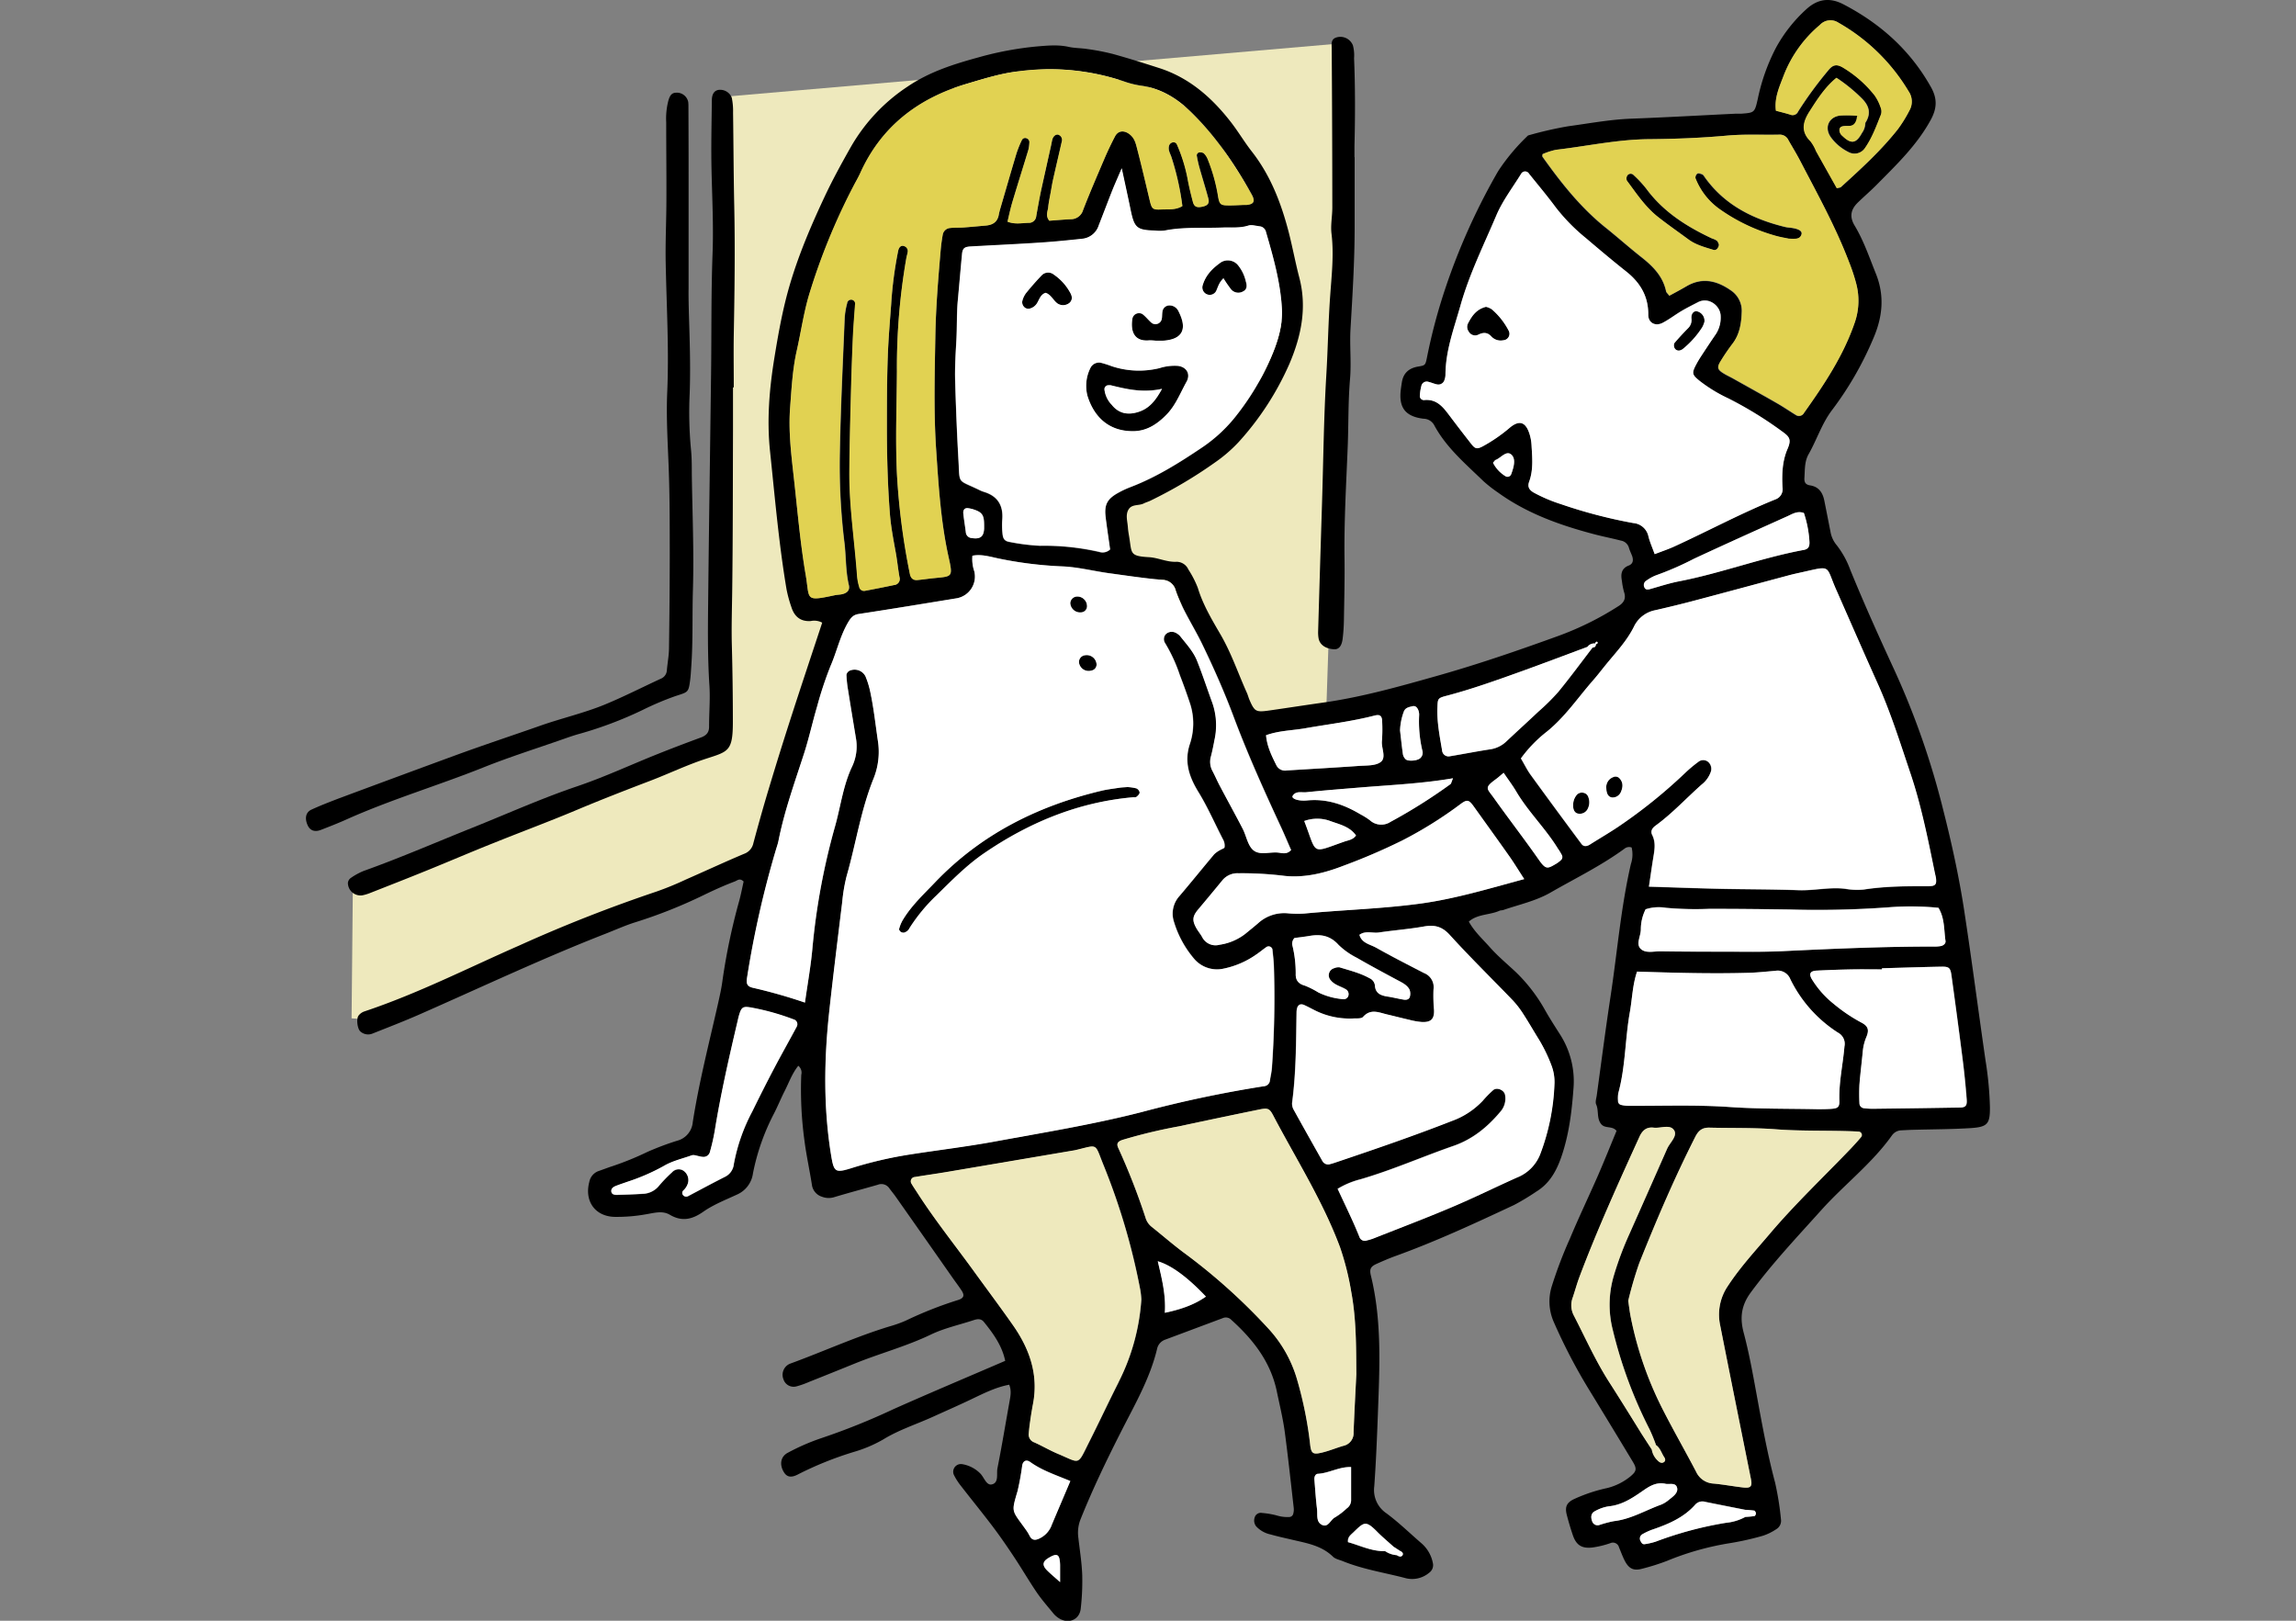 <svg xmlns="http://www.w3.org/2000/svg" id="_レイヤー_2" viewBox="0 0 680 480"><rect x="0" y="0" width="680" height="480" fill="#808080" stroke="none"/><defs><clipPath id="clippath"><path d="M0 0h680v480H0z" style="fill:none;stroke-width:0"/></clipPath><style>.cls-2,.cls-4,.cls-5,.cls-6{stroke-width:0}.cls-6{fill:#eee9bd}.cls-4{fill:#e1d252}.cls-5{fill:#fff}</style></defs><g id="_レイヤー_1-2"><g id="_レイヤー_2-2" style="clip-path:url(#clippath)"><path d="m104.13 301.59.36-37.71 107.15-43.94 1.54-191.17 185.66-16.06-5.28 174.86-.77 23.12-19.28 2.31-27.95-40.17-15.21-6.85-.77-15.41 25.43-13.11 14.65-15.41 10.79-29.3-3.85-26.2-20.82-32.38-20.04-10.79-68.16 3.48-13.55 19.64-19.27 49.34-3.85 41.62 3.85 32.38 3.96 8.26 6.06 2.53-10.79 38.54-10.79 36.91-108.69 46.34-10.38-.83z" style="fill:#eee9bd;stroke-width:0;fill-rule:evenodd"/><path d="m550 34.22.49.43a.75.75 0 0 0-.49-.43Z" class="cls-2"/><path d="M581.73 269.66c-1.53-10-3.72-20-6.22-29.82a235.486 235.486 0 0 0-14.4-41.27c-4.57-9.89-9.05-19.82-13.16-29.91-.95-2.6-2.3-5.04-4-7.22a8.351 8.351 0 0 1-1.81-3.89c-.61-3.08-1.21-6.17-1.83-9.25-.47-2.36-1.61-4.14-4.18-4.54-1.35-.21-1.82-.87-1.72-2.26.16-2.39 0-4.81 1.25-7 2.45-4.32 3.94-9.15 7-13.14 4.9-6.5 8.97-13.57 12.13-21.07 2.81-6.46 3.41-12.75.76-19.3-1.93-4.8-3.59-9.73-6.27-14.18-1.62-2.69-1.1-4.85 1-6.87 1.86-1.8 3.83-3.49 5.64-5.33 5.84-5.9 11.83-11.64 15.9-19.1 1.94-3.55 1.94-6.44 0-9.83C565.73 14.87 556.93 7 546 1.3c-4.24-2.23-7.87-1.52-11.16 1.56A43.638 43.638 0 0 0 526 14.11a58.255 58.255 0 0 0-5.38 15.08c-.93 4.17-1 4.19-4.86 4.48h-1.66c-10.34.5-20.67 1.09-31 1.48-6.31.24-12.47 1.41-18.69 2.25-4 .69-7.95 1.6-11.85 2.72a60.1 60.1 0 0 0-8.57 10.13c-.4.62-.77 1.27-1.13 1.91A190.748 190.748 0 0 0 428.2 85c-2.31 6.83-4.17 13.8-5.58 20.87-.47 2.35-.53 2.34-2.7 2.71q-4.13.72-4.73 4.64c-.12.73-.23 1.46-.32 2.2-.64 5.29 1.33 7.93 6.72 8.59 1.3.01 2.5.72 3.14 1.85 3.56 6.67 9.27 11.46 14.57 16.6a39.81 39.81 0 0 0 4.35 3.41c8.69 6.28 18.6 9.76 28.84 12.44 2.51.65 5.05 1.14 7.55 1.79 1.12.18 2.04.98 2.38 2.07.24.89.68 1.72 1 2.6.36 1.17.25 2.22-1.06 2.73-2.19.86-2.39 2.57-2 4.55.12 1.1.33 2.19.62 3.26.66 1.91 0 3.16-1.61 4.18-5.6 3.6-11.59 6.57-17.84 8.85-12 4.35-24 8.48-36.31 11.94-11 3.1-22 6.21-33.4 7.81-5.3.75-10.58 1.57-15.88 2.33-4 .57-4.38.35-5.91-3.2-.29-.68-.46-1.41-.77-2.08-2.57-5.71-4.55-11.64-7.73-17.13-2.57-4.42-5.26-8.89-6.78-13.91-.74-1.9-1.67-3.71-2.78-5.41a3.84 3.84 0 0 0-3.53-2.31c-2.85.15-5.41-1.21-8.14-1.36-5.84-.33-5.06-1.14-5.87-6-.15-.91-.32-1.82-.38-2.74-.1-1.83-.81-3.8.21-5.43s3.07-1 4.54-1.78c.66-.33 1.39-.51 2-.83a133.51 133.51 0 0 0 19-11.25c2.59-1.78 4.97-3.84 7.11-6.14a85.516 85.516 0 0 0 15-23.16c3.46-8.14 5.22-16.53 2.92-25.4-1.17-4.47-2-9-3.15-13.5-2.24-8.64-5.4-16.88-11-24-2.16-2.77-3.95-5.82-6.1-8.59-5.58-7.2-12.27-13.14-21.22-16.03-4.57-1.47-9.15-2.91-13.77-4.19-2.5-.63-5.03-1.12-7.59-1.46-1.83-.29-3.71-.24-5.51-.64-3.12-.69-6.18-.39-9.32-.13A97.13 97.13 0 0 0 289.76 17c-7.3 2-14.39 4.23-20.85 8.57A52.988 52.988 0 0 0 252 43.51c-2.73 4.82-5.41 9.71-7.75 14.69-4.62 9.85-8.87 19.9-11.53 30.54-1.39 5.57-2.39 11.21-3.31 16.86-1.53 9.31-2.35 18.6-1.34 28.13 1.43 13.59 2.59 27.21 4.86 40.71.35 1.81.83 3.58 1.44 5.32.86 2.76 2.64 4.37 5.74 4.17 1.15-.25 2.36-.08 3.4.48-3.17 9.61-6.27 18.87-9.27 28.16-2.27 7.03-4.47 14.09-6.59 21.16-1.6 5.3-3.09 10.64-4.53 16a4.235 4.235 0 0 1-2.72 3.13c-5.79 2.44-11.48 5.09-17.24 7.61a91.297 91.297 0 0 1-8.7 3.57 436.124 436.124 0 0 0-40.71 16c-15.21 6.67-30 14.22-45.84 19.51-.69.24-1.29.67-1.73 1.25-.71 1-.33 3.93.57 4.7 1.01.88 2.43 1.11 3.66.57 4.63-1.84 9.28-3.63 13.83-5.63 18.42-8.1 36.61-16.7 55.35-24 2.91-1.15 5.78-2.44 8.76-3.36 6.88-2.16 13.59-4.84 20.08-8 3-1.45 6-2.82 9.13-4 .8-.29 1.54-1.16 2.68 0-.41 1.8-.78 3.78-1.3 5.7-2.19 7.84-3.86 15.81-5 23.87-.29 2.19-.79 4.36-1.27 6.52-2.65 11.71-5.65 23.35-7.5 35.22a6.212 6.212 0 0 1-4.68 5.47c-3 .94-5.94 2.05-8.81 3.32-3.33 1.61-6.76 3-10.26 4.18-1.4.45-2.79 1-4.17 1.47a4.253 4.253 0 0 0-2.72 3.22c-1.48 5.65 1.66 10.14 7.39 10.34 3.14.05 6.28-.2 9.37-.76 2.33-.37 4.85-1.18 7.08.13 3.66 2.15 6.7 1.38 10-.95 3-2.08 6.51-3.45 9.85-5a7.995 7.995 0 0 0 4.78-6.29 65.638 65.638 0 0 1 6.23-17.73c1.1-2.13 2-4.37 3.08-6.51 1.32-2.55 2.25-5.34 4.12-7.64.8.65 1.14 1.71.88 2.7-.26 6.47.06 12.95.93 19.37.56 4.39 1.52 8.73 2.21 13.11a4.282 4.282 0 0 0 3 3.61c1.21.47 2.54.49 3.76.08 4.23-1.27 8.52-2.41 12.77-3.63 1.25-.5 2.67-.06 3.42 1.06.65.9 1.38 1.74 2 2.65 5.63 8 11.25 16.02 16.87 24.05.85 1.21 1.76 2.39 2.56 3.63.91 1.42.61 2.25-1.2 2.78-5.29 1.66-10.45 3.71-15.45 6.11-1.52.66-3.08 1.21-4.68 1.66-10.09 3.06-19.68 7.48-29.58 11.08a3.558 3.558 0 0 0-1.87 4.64 3.155 3.155 0 0 0 3.98 2.01h.02c1.25-.35 2.46-.79 3.65-1.31 4.46-1.77 8.91-3.56 13.36-5.37 7.52-3.06 15.39-5.13 22.75-8.68 4-1.9 8.39-2.83 12.6-4.23 1.13-.37 2.18-.46 3 .57 2.78 3.44 5.36 7 6.3 11.5-11.24 4.85-22.3 9.49-33.25 14.38-6.98 3.28-14.15 6.15-21.46 8.6a63.887 63.887 0 0 0-9.63 4.22c-2.19 1.11-2.57 3.52-1.24 5.72.9 1.51 2.17 1.82 4.33.65 5.26-2.67 10.75-4.87 16.4-6.59 3.02-.87 5.93-2.1 8.66-3.66 4.61-2.85 9.73-4.47 14.6-6.67 3.86-1.75 7.74-3.45 11.57-5.28 3.59-1.71 7.22-3.56 11.21-4.3.74 1.86.35 3.49.06 5.13-1.17 6.55-2.26 13.11-3.55 19.63-.33 1.67.51 4.29-1.68 4.77-1.61.35-2.26-2.09-3.4-3.23a9.773 9.773 0 0 0-5.3-2.76c-1.24-.24-2.43.56-2.68 1.8-.09.46-.04.94.16 1.37.57 1.15 1.27 2.24 2.07 3.24 3.15 4.07 6.42 8.06 9.52 12.17 2.22 2.95 4.31 6 6.35 9.08 2.24 3.39 4.29 6.91 6.57 10.27 1.45 2.13 3.17 4.09 4.81 6.09.45.58 1 1.09 1.61 1.5 3 2 6.31.55 6.64-2.78.38-3.3.52-6.63.44-9.95-.14-3.68-.73-7.34-1.15-11-.25-1.83-.04-3.7.63-5.42 3.57-8.92 7.73-17.55 12.08-26.12 4-7.88 8.48-15.6 10.59-24.32a3.71 3.71 0 0 1 2.41-2.81l17.12-6.4c.87-.36 1.87-.13 2.51.56 6.43 5.81 11.62 12.42 13.44 21.15.83 4 1.8 7.94 2.35 11.95 1 7.5 1.8 15 2.66 22.56.06.55.02 1.11-.12 1.64-.09.56-.54 1-1.11 1.06a10.9 10.9 0 0 1-3.81-.46c-1.43-.38-2.88-.62-4.35-.74-.95-.19-1.89.38-2.17 1.31-.31.89-.16 1.87.4 2.62a8.14 8.14 0 0 0 4.27 2.43c1.95.55 3.94 1 5.92 1.45 4.45 1.08 9.07 1.7 12.59 5.14.74.72 2 .94 3 1.36 5.86 2.37 12.1 3.34 18.18 4.91 2.54.77 5.29.2 7.31-1.51.93-.65 1.36-1.81 1.09-2.91-.43-2.19-1.55-4.17-3.2-5.67-3.49-3-6.82-6.26-10.51-9a8.31 8.31 0 0 1-3.64-8c.52-7.19.81-14.39 1.08-21.6.5-13.65 1.22-27.33-2.07-40.8-.49-2-.06-2.72 1.72-3.52s3.72-1.64 5.63-2.33c12-4.34 23.55-9.7 35.08-15.1 2.28-1.21 4.5-2.55 6.63-4 3.84-2.36 5.88-6.06 7.3-10.12 2.26-6.5 3.1-13.24 3.61-20.09.54-5.74-.87-11.5-4-16.35-1.49-2.34-3-4.68-4.36-7.08a48.433 48.433 0 0 0-8.75-11.38c-2.56-2.4-5.28-4.65-7.6-7.27-2.17-2.45-4.66-4.69-6.26-7.63 2.6-2.29 6.16-1.9 9.11-3.22.33-.15.74-.09 1.09-.21 4.71-1.62 9.65-2.67 14-5.17 7.36-4.23 15-7.94 21.91-13 .59-.48 1.4-.61 2.11-.34a8.9 8.9 0 0 1-.22 4.88c-3 13-4.05 26.29-6.06 39.44-1.47 9.67-2.72 19.38-4.05 29.08-.13.91-.5 2-.17 2.71.83 1.87.08 4.08 1.48 5.81 1.17 1.43 3.28.41 4.55 2-1.79 4.33-3.56 8.76-5.46 13.13-2.74 6.26-5.7 12.43-8.33 18.73-2.05 4.56-3.83 9.23-5.34 14a15.05 15.05 0 0 0 .54 10.75c3.04 6.94 6.54 13.67 10.5 20.13 4.34 7.1 8.66 14.21 12.95 21.33 1.24 2.06 1 2.8-.74 4.26a17.623 17.623 0 0 1-6.87 3.45c-3.45.74-6.8 1.86-10 3.35-2.09 1.06-2.56 2.31-2 4.56.52 2 1.08 3.92 1.73 5.84 1 3.09 2.6 4.21 5.81 3.87 1.82-.25 3.62-.68 5.36-1.29.94-.43 2.05 0 2.47.93.05.11.09.22.12.34.58 1.36 1.07 2.77 1.76 4.07 1.21 2.25 2.59 2.89 5 2.25 2.5-.63 4.97-1.4 7.38-2.32a83.286 83.286 0 0 1 18.78-5.29c3.28-.54 6.53-1.27 9.72-2.19 1.4-.46 2.72-1.12 3.94-1.94.99-.59 1.53-1.71 1.38-2.85-.35-3.67-.93-7.32-1.74-10.92-2.29-8.59-3.87-17.31-5.46-26-1.13-6.17-2.24-12.37-3.85-18.42-1.19-4.48-.69-8.13 2.11-11.92 6.39-8.66 13.75-16.45 20.91-24.42 6.79-7.55 15-13.77 20.92-22.12a3.52 3.52 0 0 1 2.84-1.47c1.1-.06 2.21-.12 3.31-.15 5.72-.16 11.44-.15 17.15-.51 5-.32 5.73-1.26 5.69-6.16-.11-4.62-.55-9.23-1.29-13.79-2.15-14.82-4.06-29.68-6.33-44.48Zm-5.53 9c.11.74-.59 1.34-1.36 1.5-.72.13-1.46.18-2.19.15-15 0-29.91.65-44.86 1.37-5.71.27-11.44.15-17.15.15-6.28 0-12.56 0-18.84-.11-2 0-4.49.6-5.88-.74s.09-3.8.05-5.77c0-2.06.49-4.09 1.41-5.93 1.93-.63 3.99-.78 6-.44 4.23.38 8.48.48 12.72.31 7.94 0 15.88.08 23.82.19 9.78.28 19.58.07 29.34-.64 4.95-.4 9.92-.35 14.86.14 1.88 3.16 1.59 6.59 2.08 9.85v-.03Zm-40.32-118.19c.06 1.22-.23 2.13-1.64 2.39-12.51 2.33-24.47 6.89-37 9.31-2.89.56-5.71 1.49-8.55 2.29-.79.22-1.42.26-1.76-.65-.28-.72.03-1.53.71-1.89.89-.65 1.87-1.18 2.9-1.57a89.97 89.97 0 0 0 11.12-4.86c9.19-4.28 18.43-8.43 27.67-12.59 1.47-.66 2.93-1.67 4.88-1 .94 2.77 1.5 5.65 1.67 8.57ZM528.37 22.1A37.09 37.09 0 0 1 539 7.38a4.259 4.259 0 0 1 5.51-.65A56.877 56.877 0 0 1 565.23 27a5.35 5.35 0 0 1 .24 5.73 38.05 38.05 0 0 1-3.47 5.65c-4.93 6.28-10.82 11.62-16.7 17-.24.22-.69.21-1.22.37l-6.17-11c-.4-1.03-.95-2-1.62-2.88-3-3-2.24-5.83-.26-8.92 2.27-3.56 4.53-7.12 7.93-9.91 2.66 1.75 5.14 3.76 7.4 6 2.31 2.25 2.94 4.57 1.13 7.36a5.144 5.144 0 0 1-1 3c-1.69 3.13-3.18 3.36-5.76.86-.58-.45-.91-1.16-.87-1.89.13-1 1-.95 1.61-1.06s1.1 0 1.63-.05c1.72-.28 1.72-.3 2-3-1.66-.14-3.33-.16-5-.07-3.51.41-4.86 3.69-2.73 6.55 1.33 1.79 3.07 3.23 5.06 4.23 1.72.99 3.91.48 5-1.18 2.14-3 3.39-6.53 4.76-10 .18-.71.12-1.45-.18-2.12-.41-1.22-1-2.38-1.74-3.44-2.53-3.2-5.6-5.93-9.08-8.06-2.12-1.33-3.27-1.13-4.78.79-3.2 3.83-6.15 7.86-8.82 12.08-.37.88-1.39 1.29-2.27.92-1.37-.43-2.77-.77-4.28-1.17-.6-3.9 1.07-7.32 2.33-10.69Zm-71.54 23.56c1.28-.57 2.63-1.01 4-1.3 9.15-1.06 18.18-3.06 27.48-3.14 7.73-.07 15.47-.36 23.19-1.06 5.12-.47 10.32-.18 15.48-.28 1.13-.06 2.18.56 2.66 1.58 1.19 2.09 2.45 4.13 3.55 6.26 5.12 9.83 10.49 19.53 14.44 29.92.84 2.07 1.55 4.2 2.12 6.36.99 3.77.85 7.75-.42 11.44-3.37 9.93-9.11 18.5-15.1 26.94-.44.8-1.45 1.1-2.25.66l-.15-.09c-1.88-1.16-3.71-2.41-5.63-3.51-4.32-2.47-8.69-4.88-13-7.31-.81-.45-1.65-.83-2.44-1.3-2.19-1.27-2.4-1.93-1.16-3.89 1.05-1.72 2.19-3.39 3.41-5 2.17-2.79 2.67-6 2.8-9.38a7.28 7.28 0 0 0-3.36-6.61c-4.08-2.82-8.37-3.82-13-1.12-1.58.93-3.21 1.78-5.08 2.81-.53-.7-.88-1-.95-1.28-.92-4.43-3.83-7.39-7.22-10.07-3.62-2.87-7.08-5.94-10.68-8.82-7.43-5.95-13.24-13.33-18.71-21-.09-.22 0-.47.02-.81Zm-9.28 94.77c-.22.61-.89.92-1.5.71-.12-.04-.23-.11-.33-.19a9.764 9.764 0 0 1-3.56-3.9c.34-.37.53-.74.81-.85 1.6-.61 3.22-3 4.72-1.47 1.31 1.33.55 3.81-.14 5.7Zm14.79 8.87c-2.82-.89-5.55-2.05-8.14-3.46-1.27-.75-1.87-1.67-1.32-3.19 1.32-3.58.9-7.29.7-11-.07-1.1-.28-2.2-.62-3.25-1.12-3.44-2.95-4.07-5.71-1.84a46.43 46.43 0 0 1-8.19 5.65c-1.62.82-2.16.72-3.3-.73-2.17-2.76-4.3-5.54-6.41-8.34-1.91-2.55-3.79-5-7.53-4.68-.67.06-1.25-.43-1.31-1.1 0-.11 0-.22.01-.32.05-.92.2-1.83.43-2.72a1.62 1.62 0 0 1 2.09-1.26c.9.21 1.75.62 2.65.78.95.16 1.87-.43 2.12-1.36.2-.52.3-1.07.29-1.63.06-7.13 2.56-13.71 4.46-20.44 2.61-9.26 6.88-17.85 10.61-26.65 1.85-4.37 4.84-8.26 7.36-12.34.38-.64 1.2-.84 1.84-.46.19.11.35.27.46.46 2.67 3.3 5.41 6.56 7.94 10 2.61 3.35 5.6 6.4 8.91 9.07 3.93 3.36 7.9 6.68 11.95 9.9s6.56 7.33 6.51 12.78c0 2.37 2.08 3.53 4.25 2.41 1.95-1 3.71-2.39 5.61-3.51 1.58-.94 3.24-1.76 4.88-2.61 3.18-1.65 6.7 1.08 6.7 4.19.09 1.86-.41 3.7-1.42 5.26-1.46 2.12-2.88 4.28-4.3 6.44-.5.77-1 1.56-1.42 2.37-1.49 2.78-1.38 3.18.95 5.08 2.63 2.03 5.48 3.77 8.5 5.17 5.6 2.84 10.95 6.13 16 9.85 2.09 1.51 2.7 2.31 1.5 5.09-1.58 3.63-1.69 7.53-1.5 11.42.25 1.52-.61 3-2.06 3.52-10.26 4.17-20 9.44-30.07 14-1.66.76-3.41 1.34-5.72 2.23-.73-2-1.4-3.54-1.82-5.12a5.003 5.003 0 0 0-4.52-4.09 144.54 144.54 0 0 1-21.36-5.57Zm-34 56.81c7.52-2 14.82-4.59 22.12-7.21 6.59-2.37 13.14-4.86 19.71-7.3a2.5 2.5 0 0 1 2.32-1c.09-.45.39-.68.63-.44s0 .54-.42.64c-.05.62-.34 1-1 1-3.37 4.39-6.65 8.86-10.16 13.14a64.6 64.6 0 0 1-5.88 5.82c-3.09 2.92-6.24 5.78-9.34 8.69a8.801 8.801 0 0 1-4.82 2.48c-4 .6-8 1.4-12 2.06-1.02.26-2.06-.37-2.32-1.39-.03-.11-.05-.23-.05-.34-.7-4.19-1.55-8.36-1.38-12.65.08-2.61.01-2.83 2.55-3.5h.04Zm2 24.39c-.47 1.11-.52 1.56-.76 1.74-5.67 4.11-11.61 7.85-17.77 11.18a5 5 0 0 1-6.1-.5c-.89-.66-1.83-1.25-2.81-1.76-4.85-2.9-10-4.67-15.76-4.1-2.76.26-4.7-.58-4.27-1.33.91-1.58 2.61-1 4-1.1 5.68-.58 11.37-1 17.07-1.49 8.56-.69 17.21-1.09 26.39-2.64h.01Zm-28.72 16.94c-.92 1.29-2.29 1.4-3.43 1.8-10.08 3.51-8 4-11.91-6.09 2.4-.87 5.02-.91 7.44-.09 2.8 1.06 5.98 1.63 7.89 4.38h.01Zm14.09-36.56c.42-1.29 1.5-1.46 2.57-1.72.91-.22 1.39.35 1.71 1 .22.51.33 1.06.31 1.61-.18 3.5.13 7.01.92 10.42.32.9 0 1.91-.77 2.47-1.08.72-3.58.82-4.18.16-.39-.38-.66-.87-.77-1.4-.34-2.36-.58-4.74-.86-7.12.07-1.85.43-3.68 1.06-5.42Zm-29.23 4.82c6.88-1.21 13.82-2 20.6-3.77 1.73-.44 2.27.11 2.29 2 .08 1.83.06 3.67-.08 5.5-.23 2.14 1.39 4.9-.37 6.25-1.53 1.17-4.18 1-6.36 1.15-7.14.51-14.29.9-21.44 1.35-1.3.23-2.59-.45-3.13-1.66-1.41-2.77-2.74-5.53-3-8.77 3.8-1.39 7.7-1.39 11.48-2.05Zm-11.54-147c2.17 7.46 4.3 15 4.73 22.74.28 5-1.26 9.87-3.24 14.49a77.449 77.449 0 0 1-10.91 18 44.337 44.337 0 0 1-9.86 8.88c-6.59 4.43-13.35 8.63-20.83 11.49-1.21.46-2.39 1.01-3.52 1.63-3.49 1.91-4.36 3.64-3.85 7.69.39 3.09.86 6.17 1.28 9.18-.86.81-2.09 1.08-3.21.72a73.27 73.27 0 0 0-17.59-1.82c-2.95-.15-5.88-.52-8.77-1.09-1.62-.24-2.16-.88-2.3-2.61-.13-1.29-.16-2.59-.07-3.88.38-4.27-1.28-7.15-5.49-8.4-.53-.18-1.04-.39-1.53-.65-6.32-3-5.55-1.56-5.93-8.41-.45-7.92-.76-15.85-1-23.79-.12-4 .15-8.1.37-12.15.21-3.84.06-7.71.41-11.57.43-4.59.81-9.19 1.25-13.79.16-1.71.68-2.18 2.49-2.28 6.82-.39 13.64-.69 20.46-1.14 4.23-.27 8.46-.7 12.69-1.15a5.735 5.735 0 0 0 4.86-4c1.37-3.43 2.67-6.89 4-10.31.74-1.85 1.56-3.66 2.8-6.57 1 4.83 1.85 8.52 2.61 12.22 1.13 5.47 1.8 6.08 7.29 6.24.92.11 1.85.11 2.77 0 5.67-1.15 11.42-.64 17.13-.9 2.57-.11 5.16.23 7.71-.59 1-.3 2.17.09 3.26.22.94.03 1.74.68 1.98 1.58v.02Zm-83.46 86.77v1.11c-.13 2.4-1.16 3.17-3.64 2.79-.96-.04-1.73-.8-1.78-1.76-.23-1.82-.54-3.64-.74-5.47-.13-1.2.48-1.79 1.53-1.6.37.05.73.13 1.09.22 2.92.87 3.51 1.66 3.53 4.69v.02Zm-52.84 14.83c-1.69-9.82-2.48-19.79-3.62-29.7-.75-6.61-1.52-13.21-1-19.89.42-5.69.7-11.36 2-17 1.23-5.4 2-10.9 3.58-16.23 3.37-11.13 7.77-21.93 13.14-32.25.67-1.32 1.44-2.59 2.05-3.93C261 37.4 272 29.06 286.33 24.81c5.12-1.52 10.24-3.13 15.59-3.74 10.66-1.39 21.5-.27 31.66 3.26 1.58.51 3.2.88 4.85 1.1 5.73.89 10.42 3.9 14.38 7.78 7.32 7.16 13 15.58 18 24.52 1 1.89.53 2.73-1.53 2.94h-.55c-1.48 0-3 .13-4.43.15-2.78 0-3.11-.12-3.57-3-.61-3.65-1.62-7.22-3-10.65-.26-.68-.67-1.3-1.19-1.81-.46-.26-1-.33-1.51-.2-.32.15-.54.46-.57.81.21 1.27.48 2.52.83 3.76.85 3 1.8 6 2.61 9.05.37 1.38-.17 2-1.57 2.37-1.8.43-2.63.12-3-1.38-.62-2.31-1.18-4.65-1.6-7-.67-3.44-1.72-6.79-3.13-10-.23-.53-.84-.79-1.38-.59-.53.16-.93.62-1 1.17-.26 1.18.42 2.13.75 3.17 1.52 4.72 2.6 9.56 3.22 14.48-2 1.22-4.1.89-6.08 1-2.78.14-3-.09-3.65-2.92-1.2-5-2.37-10.07-3.67-15.07-.41-1.57-.83-3.21-2.29-4.32s-3.3-1.1-4.23.62c-1.14 2.11-2.15 4.29-3.1 6.49-2.17 5.12-4.38 10.2-6.38 15.37a3.752 3.752 0 0 1-3.67 2.74c-2.18.11-4.36.3-6.35.45-1.21-1.51-.43-2.77-.32-4 .14-1.46.47-2.91.73-4.37.23-1.27.43-2.55.71-3.81.85-3.78 1.74-7.55 2.6-11.33.21-.73-.13-1.51-.8-1.86-.73-.44-1.68.14-2 1.25-.16.53-.23 1.08-.35 1.62-1 4.51-2 9-3 13.52-.53 2.52-1 5.07-1.43 7.61a2.164 2.164 0 0 1-2.24 2c-2 0-4 .53-6.27-.35.48-2 .89-4 1.46-5.88 1.53-5.12 3.15-10.22 4.7-15.34.18-.71.28-1.44.31-2.18.07-.56-.25-1.09-.78-1.28a1.07 1.07 0 0 0-1.42.48c-.65 1.32-1.2 2.69-1.65 4.1-1.64 5.46-3.22 11-4.82 16.43-.15.53-.29 1.07-.39 1.62-.38 2.15-1.81 3-3.85 3.2-2.2.19-4.41.41-6.62.57-1.29.09-2.59 0-3.87.15-1.16.06-2.11.92-2.27 2.07a50.49 50.49 0 0 0-.59 4.4c-.73 8.47-1.43 16.93-1.57 25.44-.19 11.28-.52 22.54.24 33.8.73 10.69 1.37 21.38 3.71 31.89 1.31 5.86 1 5.55-4.31 6.09-1.65.16-3.3.42-4.95.57-1.34.12-2-.61-2.25-1.88a204.83 204.83 0 0 1-3.82-29.61c-.48-10.16-.06-20.28 0-30.4-.07-11.26.87-22.5 2.81-33.59.1-.54.29-1.07.37-1.62.17-.74-.24-1.49-.95-1.76-.85-.38-1.59.11-1.86 1.34-1.06 5.26-1.76 10.58-2.09 15.93-.39 5.17-.83 10.33-1 15.5-.22 6.65-.25 13.3-.26 20 0 8.88.21 17.74.9 26.59.31 3.89 1.06 7.68 1.75 11.5.43 2.36.65 4.76 1.08 7.12.31.95-.21 1.97-1.16 2.28-.15.05-.31.08-.46.09-2.88.61-5.77 1.18-8.67 1.72-.78.1-1.49-.44-1.61-1.22-.33-1.06-.53-2.15-.62-3.25-.74-10.32-2.37-20.58-2.28-31 .07-8.13.29-16.26.5-24.38.13-5.17.31-10.33.55-15.5.14-3.14.41-6.26.63-9.39.17-.64-.22-1.3-.86-1.46-.64-.17-1.3.22-1.46.86-.02.07-.03.15-.04.23-.39 1.42-.63 2.87-.72 4.34-.53 13.28-1.2 26.55-1.43 39.83-.18 8.86.26 17.73 1.34 26.53.53 4.22.36 8.5 1.32 12.67.34 1.48-.46 2.37-2 2.73-.71.16-1.47.15-2.19.31-9.04 1.92-7.37 1.25-8.62-6v.02Zm-2.69 133.87c-2.27 4.23-4.63 8.4-6.86 12.65-2.14 4.08-4.19 8.21-6.24 12.34a54.098 54.098 0 0 0-5.49 15.6 4.72 4.72 0 0 1-2.7 3.85c-3.62 1.83-7.19 3.76-10.79 5.66-.48.3-1.11.22-1.49-.2-.39-.39-.4-1.02-.02-1.41l.02-.02c.69-.62 1.18-1.42 1.42-2.31.35-1.49-.34-3.03-1.69-3.75a2.637 2.637 0 0 0-3.05.65 40.616 40.616 0 0 0-3.87 4 6.42 6.42 0 0 1-4.79 2.38c-2.58.17-5.16.25-7.74.32-.74 0-1.54-.14-1.6-1.08s.64-1.28 1.32-1.56c1.2-.48 2.43-.87 3.64-1.3 3.68-1.2 7.24-2.76 10.62-4.64 2.49-1.47 5.45-2.15 8.23-3.12.31-.09.64-.09.95 0 1.18.24 1.72.41 2.26.45.96.14 1.88-.45 2.14-1.39.61-2.12 1.1-4.28 1.47-6.46 1.77-10.94 4.25-21.73 6.78-32.5.12-.54.24-1.08.4-1.61.78-2.5 1.24-2.72 4-2.18 4.17.79 8.26 1.94 12.22 3.46a1.47 1.47 0 0 1 .85 2.15v.02ZM252.16 346c-4.8 1.5-5.15 1.15-6-3.9-2.3-14.15-2.08-28.33-.54-42.52 1.18-10.83 2.53-21.65 3.85-32.47.23-2.57.67-5.12 1.3-7.63 2.75-9.58 4.2-19.52 7.95-28.81 1.47-3.62 1.91-7.57 1.28-11.42-.69-4.74-1.22-9.52-2.21-14.22-.33-1.62-.81-3.21-1.45-4.74a3.62 3.62 0 0 0-4.73-1.63c-.47.24-.81.69-.9 1.21.06 1.47.21 2.93.46 4.38.75 4.75 1.54 9.48 2.32 14.22.55 2.92.15 5.94-1.13 8.62-2.67 5.55-3.39 11.69-5 17.55a200.34 200.34 0 0 0-6.75 36.43c-.47 5.11-1.39 10.19-2.19 15.86-4.97-1.7-10.02-3.14-15.13-4.32-2-.41-2.34-1.12-2-3.16 2-12.77 4.85-25.38 8.53-37.77.26-.88.58-1.76.76-2.66 1.76-8.9 4.85-17.4 7.62-26 1.46-4.54 2.47-9.23 3.83-13.81 1.09-4.09 2.41-8.11 3.97-12.05 1.83-4.22 2.8-8.78 5.15-12.81.83-1.4 1.5-2.27 3.19-2.52 9.67-1.48 19.32-3.07 29-4.65a6.532 6.532 0 0 0 5.29-7.57l-.09-.43c-.5-1.48-.69-3.05-.55-4.6 2.73-.56 5.47.36 8 .87 6.14 1.26 12.38 2.02 18.64 2.27 4.59.17 9.13 1.34 13.7 2 5.3.74 10.6 1.55 15.92 2 1.91.01 3.56 1.33 4 3.18 1.93 5.63 5.29 10.55 7.85 15.85 3.38 7 6.53 14.09 9.25 21.34 4.23 11.26 9.15 22.19 14.2 33.07 1 2.16 1.92 4.36 2.89 6.57-1.23 1.34-2.53.92-3.72.77-2.54-.31-5.6.92-7.51-.77-1.63-1.42-2-4.2-3.1-6.3-2.21-4.27-4.54-8.47-6.78-12.72-.78-1.46-1.42-3-2.2-4.45-.7-1.32-.85-2.86-.42-4.29.42-1.61.74-3.24 1.05-4.88.8-3.63.58-7.41-.63-10.92-1.5-4.17-2.9-8.38-4.54-12.49-1.1-2.77-3.17-5-5-7.29a4.16 4.16 0 0 0-1.32-1c-1-.52-2.22-.33-3 .48-.61.74-.67 1.79-.14 2.59 1.81 3.01 3.28 6.21 4.38 9.55 1.05 2.76 2.05 5.54 3 8.35 1.27 3.9 1.24 8.11-.07 12-1.76 5.35-.12 9.84 2.54 14.18 2.81 4.58 4.92 9.51 7.4 14.26.32.65.44 1.39.34 2.11-.05.34-.86.53-1.31.83-.64.33-1.24.76-1.76 1.26-3.45 4.1-6.81 8.28-10.28 12.35a7.772 7.772 0 0 0-1.6 7.73c1.24 4.08 3.33 7.85 6.13 11.07a8.896 8.896 0 0 0 8.6 2.69c3.45-.71 6.71-2.13 9.59-4.15 1.07-.72 2.06-1.56 3.12-2.29.56-.31 1.27-.1 1.58.46.05.09.09.2.11.3.18 1.65.37 3.3.44 5 .32 9.98.13 19.97-.58 29.93-.08 1.29-.39 2.56-.59 3.84-.07.95-.84 1.7-1.79 1.75a351.035 351.035 0 0 0-36.3 7.68c-14.51 3.71-29.26 6.09-44 8.77-8.17 1.48-16.43 2.46-24.64 3.75-5.85.95-11.63 2.32-17.28 4.12ZM314 468.56c-1.87-1.67-3-2.56-3.95-3.57-1.38-1.44-1.21-2.53.44-3.53 2.66-1.63 3.4-1.22 3.51 2v5.1Zm-2.55-16.73a7.107 7.107 0 0 1-3.73 3.87c-1.15.53-2.1.43-2.73-.84-.35-.65-.75-1.27-1.19-1.86-4.15-5.84-4.35-4.9-2.43-11.42.59-2.51 1.05-5.04 1.38-7.59.25-1.35 1.22-1.82 2.41-1 3.47 2.48 7.5 3.8 11.84 5.6-2 4.8-3.83 9.01-5.6 13.24h.05Zm19.92-42.52c-3 5.93-5.82 11.94-8.8 17.87-3.52 7-2.44 6.26-9.22 3.41-2.37-1-4.61-2.34-7-3.39a2.433 2.433 0 0 1-1.61-2.59c.1-1.47.31-2.94.52-4.4s.46-2.91.73-4.36c1.66-8.77-1.09-16.42-6-23.45-3.93-5.58-8-11-12-16.56-5.42-7.46-11.19-14.66-16.18-22.43-.6-.94-1.24-1.85-1.79-2.8-.4-.58-.25-1.38.34-1.78.2-.13.43-.21.66-.22 3.09-.51 6.2-.94 9.29-1.46 12.38-2.09 24.76-4.19 37.13-6.3.36-.06.73-.11 1.09-.19 6.9-1.59 5.63-2.26 8.32 4.38a194.8 194.8 0 0 1 10.93 37.1c.15.9.24 1.8.29 2.71a63.115 63.115 0 0 1-6.75 24.46h.05ZM345 388.8c.35-5.23-.9-10.2-2.09-15.26 4.06 1.21 8.85 4.76 14.26 10.46-3.1 2.18-6.89 3.69-12.17 4.8Zm43 38.93c-.73-6.43-2.01-12.79-3.81-19a37.628 37.628 0 0 0-8.57-15.3 174.452 174.452 0 0 0-25.12-22.54c-3.25-2.43-6.31-5.1-9.49-7.63-.86-.7-1.48-1.64-1.78-2.71-2.3-6.99-4.98-13.85-8.04-20.55-.58-1.27-.21-1.91 1.27-2.4 5.48-1.64 11.05-2.98 16.68-4 7.95-1.69 15.9-3.35 23.86-5 2.45-.5 3-.32 4.07 1.76 6.77 12.92 14.66 25.27 19.78 39 1.5 4.36 2.62 8.85 3.36 13.4 1.5 8 1.42 16.17 1.48 24.3-.28 5.72-.6 11.44-.81 17.15.13 1.89-1.15 3.6-3 4-2.13.61-4.19 1.48-6.33 2-2.55.59-3.23.43-3.55-2.48Zm7.35 21.67c-1.37.7-2 3.25-4 2.09-1.6-.93-1.09-3-1.28-4.56-.36-2.91-.54-5.84-.78-8.77-.07-.81.31-1.65 1.06-1.69 3.3-.18 6.25-2.09 9.81-2v9.92c-.04.94-.52 1.8-1.29 2.33a20.687 20.687 0 0 1-3.5 2.68h-.02Zm12.47 4.23c1.53 1.55 3.22 2.95 4.84 4.42l2 1.3c.55.21 1 .66.67 1.17-.47.8-1.16.41-1.77.06a6.96 6.96 0 0 1-3.41-1.19c-3.94.1-7.39-1.69-11-2.66-.18-1.51.82-2.16 1.58-2.89 3.27-3.08 3.72-3.63 7.11-.21h-.02Zm40.33-157.21c1.12 1.22 2.12 2.54 3 3.94 1.51 2.32 2.88 4.73 4.34 7.08 1.56 2.51 2.87 5.17 3.92 7.94.67 1.72.99 3.57.93 5.42a65.172 65.172 0 0 1-4.27 21.1 12.205 12.205 0 0 1-6.89 6.81c-6.41 2.87-12.71 6-19.17 8.72-7.65 3.24-15.43 6.19-23.16 9.25-.69.27-1.4.48-2.12.65-.87.32-1.83-.13-2.14-.99-.01-.04-.03-.08-.04-.12-.7-1.71-1.42-3.41-2.19-5.09-1.37-3-2.79-6-4.24-9.09 2.1-1.27 4.38-2.22 6.76-2.82 9.41-2.74 18.38-6.71 27.63-9.92 5.56-1.93 10-5.52 13.73-10a5.867 5.867 0 0 0 1.46-5.12c-.27-1.43-2.4-2.34-3.51-1.39-1.1.98-2.13 2.03-3.09 3.15a23.527 23.527 0 0 1-9.17 6c-11.19 4.38-22.54 8.28-33.92 12.11-.7.24-1.4.48-2.12.66-.92.3-1.91-.13-2.33-1-2.82-5-5.64-10-8.4-15-.38-.63-.56-1.36-.53-2.09 1.21-9 1.18-18 1.33-27 0-.19.02-.37.05-.56.17-1.44 1-2 2.21-1.46s2.31 1.16 3.47 1.73c3.51 1.71 7.41 2.5 11.31 2.29.91 0 2.19.08 2.65-.45 2.25-2.54 4.72-1.29 7.17-.72 2.16.5 4.3 1.07 6.46 1.56 1.24.33 2.51.56 3.79.67 2.74.13 3.71-.93 3.6-3.57-.18-2.02-.23-4.05-.15-6.07.32-2.08-.85-4.1-2.81-4.86-4.76-2.45-9.53-4.89-14.19-7.51-1.8-1-4.25-1.32-4.94-3.81 1.8-1.34 3.88-.4 5.81-.7 4.38-.65 8.82-1 13.18-1.75 3.17-.58 5.43-.09 7.77 2.49 6.1 6.69 12.57 13 18.83 19.52h-.02Zm-54-6.1c1.25 1.5 3.2 1.77 4.7 2.81.4.36.6.89.55 1.42-.05.78-.72 1.38-1.5 1.34-2.59-.19-5.11-.87-7.45-2-1.26-.78-2.58-1.45-3.95-2-1.93-.53-2.82-1.59-2.75-3.53.01-2.78-.3-5.55-.95-8.25-.24-.83-.02-1.72.57-2.34 1.34-.18 3-.37 4.6-.64 3.3-.56 6.08 0 8.48 2.69 1.6 1.54 3.42 2.82 5.4 3.81 4 2.31 8.08 4.49 12.14 6.67 1.32.71 2.7 1.36 3.44 2.69.28.68.33 1.43.13 2.14-.19.84-1 1-1.77.9-1.64-.26-3.26-.69-4.9-.93-2-.3-3.56-.95-3.69-3.33a2.68 2.68 0 0 0-1.62-2.11c-2.77-1.54-5.84-2.28-8.83-3.21-.55-.06-1.1.03-1.6.25a2.183 2.183 0 0 0-1.54 2.67c.1.36.28.68.54.95Zm26.9-22.77c-11.56 1.61-23.18 1.9-34.76 3-1.67.11-3.34.08-5-.08-3.17-.27-6.31.79-8.67 2.93-1.25 1.09-2.56 2.12-3.84 3.18-2.21 1.7-4.82 2.81-7.58 3.21-2.04.58-4.21-.37-5.17-2.26-.53-1-1.27-1.82-1.8-2.79-1.24-2.26-1-3.46.68-5.48 2.37-2.81 4.73-5.65 7.06-8.5a5.752 5.752 0 0 1 4.76-2.14c4.62-.05 9.24.22 13.82.79 6.09.6 11.76-.86 17.28-3 5.89-2.17 11.67-4.65 17.3-7.42 6.09-3.11 11.9-6.73 17.37-10.83 2-1.48 2.5-1.38 4 .69 3.43 4.81 6.91 9.6 10.31 14.43 1.48 2.1 2.83 4.3 4.62 7.05-10.58 2.89-20.24 5.8-30.38 7.22Zm41.25-12.83c-.4.37-.83.71-1.29 1-2.68 1.58-3.14 1.93-5.25-1.09-4.32-6.17-8.94-12.14-13.3-18.28-2.06-2.9-3-3 .57-5.6.73-.53 1.4-1.15 2.3-1.89 1.33 2 2.65 3.7 3.75 5.57 3.56 6 8.67 10.94 12.33 16.89.42.6.81 1.22 1.15 1.87.29.51.18 1.15-.26 1.53Zm16.51-9.54c-2.62 1.72-5.33 3.31-8 5-.89.56-1.83.66-2.46-.19-5.07-6.82-10.11-13.66-15.1-20.53-1.07-1.49-1.88-3.16-2.85-4.8 2.2-3.02 4.81-5.72 7.77-8 5.39-4.39 9.18-10.09 13.68-15.21 1.34-1.53 2.56-3.15 3.85-4.72 2.92-3.57 6.12-6.93 8.19-11.13a8.863 8.863 0 0 1 6.37-4.85c3.78-.87 7.55-1.77 11.3-2.77 9.46-2.5 18.9-5.06 28.34-7.59 1.25-.33 2.52-.6 3.78-.88 9-2 6.82-2.07 10.26 5.55 4.09 9.1 8 18.26 12.13 27.35 4 8.76 6.8 18 9.82 27.08 3.14 9.5 5.07 19.27 7.08 29 .11.54.26 1.08.34 1.63.25 1.8-.15 2.36-2 2.37-6.47 0-12.92 0-19.35 1a20.2 20.2 0 0 1-5.49-.21c-4.63-.55-9.2.57-13.83.41-7.73-.28-15.47-.24-23.21-.41-6.82-.15-13.63-.41-21.12-.64.48-3.18.83-5.73 1.24-8.26.38-2.37.9-4.71-.27-7.05-.6-1.19.09-2.1 1.06-2.81 4.93-3.6 9.08-8.09 13.61-12.14a8.13 8.13 0 0 0 2.6-3.52c.47-1.04.23-2.27-.58-3.07-.85-.8-2.17-.83-3.06-.08-1.34.98-2.61 2.05-3.81 3.19a152 152 0 0 1-20.29 16.28Zm.46 78.63c2.17-7.88 2-16.09 3.44-24.07.71-4 .79-8.07 2.13-12 11.16.36 22.2.68 33.23.35 2.58-.08 5.15-.37 7.72-.58 1.87-.35 3.72.66 4.44 2.42 3.16 6.5 8.05 12.01 14.13 15.91 1.47.78 2.25 2.44 1.9 4.07-.45 5.32-1.67 10.57-1.51 16 .07 2.05-.44 2.38-2.71 2.51-1.29.08-2.58.11-3.87.08-8.67-.18-17.36-.05-26-.65-10-.69-19.92-.29-29.87-.35-.74 0-1.47-.08-2.19-.27-.56-.12-.94-.63-.91-1.2-.05-.74-.03-1.48.07-2.22Zm-2.76 85.35c-4-6.26-7-13-10.37-19.57-.87-1.65-.98-3.6-.31-5.34.71-2.1 1.28-4.25 2.07-6.31 5.29-14 11.47-27.63 17.67-41.25.87-1.91 2.06-3 4.22-2.72s4.94-1.14 6.1.86c1 1.67-1.32 3.58-2.12 5.4-3.74 8.45-7.48 16.89-11.22 25.34a95.331 95.331 0 0 0-4.47 11.91 30.288 30.288 0 0 0-.41 16.38c2.46 10.24 6.13 20.15 10.93 29.52.7 1.5 1.33 3.04 1.88 4.6 1.27.87 1.62 2.36 2.41 3.55.33.5.43 1.07 0 1.44-.7.56-1.38.12-1.88-.39a5.733 5.733 0 0 1-1.78-3.28c-1-1.54-2-3.07-3-4.63-3.23-5.17-6.45-10.37-9.72-15.51ZM478 450.5c-1.44.28-2.87.66-4.26 1.13-.88.31-1.85-.15-2.16-1.03l-.03-.1c-.42-1.13-.36-2.32.77-2.91a12.02 12.02 0 0 1 4.13-1.47c3.65-.36 6.57-2.16 9.47-4.15 2.12-1.45 4.2-3.11 7.2-2.57 1.16.38 3.24-.56 3.62 1.32.3 1.5-1.28 2.54-2.43 3.46-.7.6-1.5 1.08-2.35 1.43-4.66 1.68-8.96 4.33-13.96 4.89Zm42.08-2.28c0 .27-.26.76-.47.8-.89.13-1.78.21-2.67.25-1.79.97-3.76 1.56-5.78 1.75-7.09 1.15-14.04 3.01-20.76 5.54-1.04.33-2.11.58-3.2.74-.65.12-1-.36-1.23-.87-.43-.66-.26-1.54.38-2 1.1-.65 2.27-1.18 3.49-1.58 4.56-1.59 8.92-3.48 12.22-7.18.73-.87 1.91-1.23 3-.9 4 .81 7.94 1.58 11.91 2.37.89.03 1.77.1 2.65.23.15.07.38.56.43.85h.03Zm31.09-111.42c-.94 1.13-1.94 2.22-2.95 3.29-8.05 8.41-16.52 16.41-24.05 25.29-4.3 5.07-8.81 9.93-12.47 15.54-2.3 3.4-3.11 7.6-2.24 11.61 3 15.21 6.08 30.41 9.13 45.61.41 2.06-.09 2.65-2.29 2.4-2.94-.33-5.85-.89-8.79-1.16a6.006 6.006 0 0 1-5.19-3.53c-3.17-6.05-6.57-12-9.68-18.06-4.57-8.87-7.85-18.35-9.75-28.15-.24-1.27-.39-2.55-.66-4.39.9-3.78 1.99-7.51 3.27-11.17 5.06-12.68 10.42-25.23 16.6-37.42 1-2 2.16-2.74 4.22-2.69 6.45.16 12.92 0 19.34.46 7.75.59 15.51.32 23.26.63.55 0 1.11 0 1.66.09a.998.998 0 0 1 .59 1.65Zm29.18-8.8c-8.49.14-16.98.26-25.47.36-.92.01-1.84-.04-2.75-.16-.78-.05-1.38-.7-1.38-1.48a56.46 56.46 0 0 1 0-5.52c.24-3.31.66-6.61 1-9.92.14-1.47.51-2.9 1.09-4.26.82-2 .47-3.09-1.41-4.13-2.93-1.56-5.7-3.42-8.25-5.55a28.36 28.36 0 0 1-6.56-7.42c-.87-1.54-.46-2.37 1.44-2.47 3.5-.19 7-.3 10.52-.37 3-.06 5.9 0 8.86 0v-.33c5.89-.16 11.78-.37 17.67-.47 2.14 0 2.58.35 2.88 2.52 1.14 8.23 2.24 16.47 3.29 24.71.51 4 .93 8.04 1.27 12.12.1 1.91-.4 2.37-2.2 2.37Zm-107.9-137.43.11.1-.11-.1Z" class="cls-2"/><path d="M107.27 265.17c.72-.14 1.43-.35 2.12-.61 5.82-2.29 11.66-4.57 17.45-6.93 6.5-2.64 12.94-5.42 19.45-8 8.21-3.31 16.52-6.38 24.67-9.82 7.15-3 14.37-5.81 21.62-8.57 5.52-2.11 10.87-4.69 16.47-6.52 6.67-2.17 8-2.19 8-10.94 0-7.55-.1-15.1-.3-22.64-.15-5.52.05-11 .11-16.55.2-15.7.18-31.4.23-47.1v-12.76h.23c0-5.18-.08-10.35 0-15.52.23-12.72.41-25.44.14-38.16-.2-9.25-.22-18.49-.35-27.73.04-1.47-.09-2.94-.38-4.38a3.68 3.68 0 0 0-4-2.3c-1.17.23-1.88 1.19-1.9 3-.08 7-.26 14-.09 21.06.19 8.12.6 16.21.3 24.35-.44 11.81-.29 23.64-.44 35.46-.27 21.79-.61 43.58-.84 65.37-.09 9.05-.25 18.1.35 27.16.26 4-.11 8.13-.1 12.19 0 1.79-.9 2.63-2.46 3.2-4.33 1.6-8.65 3.23-12.93 4.95-7.88 3.15-15.6 6.75-23.62 9.47-10.33 3.49-20.26 7.93-30.35 12-11 4.38-21.81 9.11-32.95 13.09a19.58 19.58 0 0 0-3.86 2.12c-.44.33-.72.83-.8 1.37a3.73 3.73 0 0 0 3.69 3.77c.18 0 .36 0 .54-.03Z" class="cls-2"/><path d="M167 218.83c1.57-.55 3.14-1.1 4.74-1.53a114.6 114.6 0 0 0 18.62-7.05c3.14-1.56 6.37-2.92 9.67-4.09 3.8-1.24 3.89-1 4.39-4.9.16-1.28.22-2.57.31-3.86.54-7.56.26-15.13.49-22.7.34-11.44-.17-22.9-.33-34.36 0-2.4 0-4.82-.24-7.2-.52-5.51-.65-11.04-.39-16.57.44-12-.45-24-.32-31.31V50.65c0-6.46-.02-12.92-.05-19.39 0-.37-.02-.74-.07-1.1a3.435 3.435 0 0 0-3.67-2.7c-1.35.05-1.79 1.06-2.15 2.16-.58 2.15-.81 4.38-.69 6.6 0 7.57.09 15.14.06 22.71 0 6.28-.33 12.56-.21 18.84.24 12.73 1 25.45.46 38.19-.34 7.56.15 15.12.43 22.68.31 8.3.3 16.62.31 24.94 0 9.42-.09 18.84-.22 28.27 0 2.2-.44 4.4-.63 6.61a2.862 2.862 0 0 1-1.8 2.55c-5.53 2.55-11 5.35-16.58 7.65-6.12 2.51-12.61 4-18.87 6.18-8.52 3-17.09 5.82-25.57 8.93-11.6 4.26-23.19 8.54-34.76 12.85-2.59 1-5.16 2-7.67 3.15-1.75.79-2.09 2.67-1.08 4.77.69 1.41 2 1.93 3.76 1.28 2.59-1 5.16-2 7.69-3.14 13.16-5.89 27-10 40.37-15.33 7.9-3.17 16-5.71 24-8.52ZM392.81 111.1c-.75 12.53-.87 25.09-1.26 37.64-.4 12.72-.79 25.44-1.16 38.15-.03.74.01 1.48.14 2.21.36 1.88 2.12 3.07 4.61 3.19 1.34.07 2.24-.94 2.5-3.08.23-1.84.35-3.68.38-5.53.1-6.09.26-12.18.18-18.27-.15-11.08.51-22.14.95-33.2.26-6.64.11-13.28.68-19.91.43-4.94-.14-10 .15-14.91.58-9.94 1.21-19.88 1.22-29.84v-21h-.05v-3.32c.21-8.68.24-17.35-.12-26 .1-1.28-.02-2.58-.35-3.82a3.993 3.993 0 0 0-5-2.28c-1.55.54-1.28 1.92-1.27 3.26.11 15.69.17 31.38.18 47.08 0 2.58-.55 5.2-.24 7.73.74 6.11.05 12.21-.38 18.23-.58 7.84-.68 15.76-1.16 23.67Zm-56.18 124.84c.39-.32.9-.84.87-1.24-.11-.55-.49-1-1-1.22-.85-.21-1.72-.34-2.6-.38-.86.07-1.6.08-2.33.19-1.82.28-3.67.49-5.46.92-18.87 4.51-35.62 12.9-49.18 27.08-3.44 3.6-7.11 7-9.67 11.33-.44.79-.78 1.63-1 2.51-.07.23.24.68.5.86.3.19.65.27 1 .21.71-.21 1.3-.72 1.61-1.39a51.73 51.73 0 0 1 7.69-9.38c4.61-4.51 9.12-9.17 14.47-12.82 13.3-9.07 27.79-15.06 44-16.49.4-.03.86.02 1.1-.18Zm-16.23-54.6c.9-.14 1.56-.92 1.54-1.83a2.864 2.864 0 0 0-2.84-2.84c-1.14-.03-2.08.86-2.12 2a2.932 2.932 0 0 0 3.14 2.7c.09 0 .19-.02.28-.03Zm-.82 14.99a2.878 2.878 0 0 0 3.67 2.26 1.81 1.81 0 0 0 1.5-2.05c-.22-1.6-1.7-2.72-3.31-2.5a.36.36 0 0 0-.11.02c-1.1.13-1.88 1.12-1.76 2.22v.05Zm149.22 38.43c-.72-.12-1.45.16-1.9.73-.68.85-1.04 1.91-1 3-.07 1.35.51 2.34 1.51 2.47 1.09.2 2.19-.32 2.73-1.29.61-1.12.69-2.45.22-3.64-.23-.69-.84-1.18-1.56-1.27Zm9-4.59a3.181 3.181 0 0 0-2.05 3.47c0 .54.12 1.08.34 1.57.25.57.8.96 1.43 1 1.05.04 2.02-.55 2.47-1.5.62-1.38.86-2.78-.25-4.05-.45-.6-1.26-.8-1.94-.49ZM348.85 108.38a14.6 14.6 0 0 0-5.45.67c-4.67 1.14-9.57.95-14.14-.57-1.02-.39-2.06-.72-3.12-1-1.32-.31-2.68.36-3.23 1.6a11.813 11.813 0 0 0-.86 8.1c1.86 6.08 6.1 10.47 13.23 10.56 4.17.09 7.3-2 10.11-4.81s4.15-6.46 6-9.81c1.29-2.29.07-4.42-2.54-4.74ZM337.09 122c-3.19 1-5.83.38-7.85-2.16a7.71 7.71 0 0 1-2.12-4.37c-.12-.65.31-1.27.96-1.38.1-.02.2-.02.3-.02.18-.02.36-.02.54 0 4.77 1.17 9.54 2.32 15.23 1.07-1.97 3.66-3.88 5.86-7.06 6.86Zm3.33-21.16c.67 0 1.34.04 2 .12h1.85c5.81-.31 7.5-3.25 4.88-8.51-.14-.34-.33-.66-.57-.94-.6-.71-1.51-1.08-2.44-1-.96.09-1.72.83-1.85 1.78-.14.72-.07 1.47-.2 2.19a1.91 1.91 0 0 1-2.94 1.24c-1-.81-1.75-1.88-2.76-2.64-.94-.58-2.17-.28-2.75.67-.12.2-.2.41-.25.63-.66 4.09.77 6.83 5.03 6.46Zm-28.28-19.5a2.66 2.66 0 0 0-3.54.13 82.579 82.579 0 0 0-4.72 5.36c-.54.73-.93 1.58-1.12 2.47-.05.53.11 1.06.45 1.47.47.61 1.29.83 2 .55.88-.28 1.62-.9 2.05-1.72.62-1.08 1-2.41 2.42-2.88 1.68.53 2.27 2.3 3.61 3.21 1.13.69 2.57.57 3.56-.31.94-1 .64-2.06.08-3-1.16-2.11-2.8-3.92-4.79-5.28Zm54.5-2.8a3.897 3.897 0 0 0-5-.88c-2.42 1.7-4.51 3.74-5.42 6.7-.4 1.07.08 2.27 1.11 2.76 1.03.49 2.26.1 2.81-.9.55-1.14.77-2.44 2.18-3.81a34.7 34.7 0 0 0 2.3 3.34c.89 1 2.37 1.23 3.52.55 1.25-.6 1.15-1.81.83-2.86-.38-1.79-1.18-3.47-2.33-4.9Zm75.21 13.09c-.53-.36-1.12-.62-1.75-.76-2.79.7-4.13 2.63-5.25 4.77-.47.81-.41 1.83.15 2.58.56 1.01 1.81 1.4 2.84.89 1.48-.73 2.72-.74 3.9.59.9.94 2.23 1.34 3.5 1.07 1.07-.04 1.89-.94 1.85-2.01-.01-.27-.08-.53-.19-.76a21.246 21.246 0 0 0-5.05-6.37Zm56 12.02c.17-.06.33-.14.48-.25 2.27-1.83 4.22-4.01 5.79-6.46.29-.52.51-1.08.67-1.65.15-1.43-.79-2.75-2.19-3.09-.93-.18-1.78.61-1.67 2.11.15 1.07-.22 2.15-1 2.9-1.39 1.44-2.77 2.88-4.05 4.41-.21.49-.19 1.05.07 1.52.38.67 1.23.89 1.9.51Zm11.22-41.81a53.552 53.552 0 0 0 16.28 7.9c1.75.51 3.58.78 4.39 1 2.13.12 3.26.15 3.75-1.16.37-1-.51-1.67-2.6-2-.72-.13-1.47-.14-2.18-.31-9.53-2.33-17.93-6.49-23.83-14.71-.21-.29-.41-.68-.71-.81-.46-.2-1.13-.44-1.48-.24-.41.32-.63.84-.57 1.36 1.41 3.59 3.82 6.71 6.95 8.97Zm-17.96 2.47c2.9 2.25 5.91 4.35 8.86 6.54 2.25 1.68 4.93 2.37 7.54 3.17.63.2 1.39-.35 1.57-1.48-.1-.43-.29-.84-.56-1.19a4.84 4.84 0 0 0-1.45-.69c-7.56-3.53-14.47-7.9-19.52-14.77a33.51 33.51 0 0 0-3.72-4c-.44-.5-1.2-.55-1.69-.11-.08.07-.16.16-.22.25-.27.45-.31 1.01-.1 1.5 2.84 3.78 5.46 7.82 9.29 10.78Z" class="cls-2"/><path d="M338 329.39c11.96-3.2 24.07-5.76 36.3-7.68.95-.05 1.72-.8 1.79-1.75.2-1.28.51-2.55.59-3.84.71-9.96.9-19.95.58-29.93-.07-1.66-.26-3.31-.44-5-.14-.62-.76-1.02-1.39-.87-.11.02-.21.06-.3.11-1.06.73-2.05 1.57-3.12 2.29a25.908 25.908 0 0 1-9.59 4.15c-3.14.73-6.43-.3-8.6-2.69-2.8-3.22-4.89-6.99-6.13-11.07-.91-2.68-.3-5.64 1.6-7.73 3.47-4.07 6.83-8.25 10.28-12.35.52-.5 1.12-.93 1.76-1.26.45-.3 1.26-.49 1.31-.83.1-.72-.02-1.46-.34-2.11-2.48-4.75-4.59-9.68-7.4-14.26-2.66-4.34-4.3-8.83-2.54-14.18 1.31-3.89 1.34-8.1.07-12-.92-2.81-1.92-5.59-3-8.35-1.1-3.34-2.57-6.54-4.38-9.55-.53-.8-.47-1.85.14-2.59.78-.81 2-1 3-.48.5.24.95.58 1.32 1 1.82 2.32 3.89 4.52 5 7.29 1.64 4.11 3 8.32 4.54 12.49 1.21 3.51 1.43 7.29.63 10.92-.31 1.64-.63 3.27-1.05 4.88-.43 1.43-.28 2.97.42 4.29.78 1.46 1.42 3 2.2 4.45 2.24 4.25 4.57 8.45 6.78 12.72 1.08 2.1 1.47 4.88 3.1 6.3 1.91 1.69 5 .46 7.51.77 1.19.15 2.49.57 3.72-.77-1-2.21-1.89-4.41-2.89-6.57-5.05-10.88-10-21.81-14.2-33.07-2.72-7.25-5.87-14.37-9.25-21.34-2.56-5.3-5.92-10.22-7.85-15.85a4.137 4.137 0 0 0-4-3.18c-5.32-.48-10.62-1.29-15.92-2-4.57-.64-9.11-1.81-13.7-2-6.23-.27-12.44-1.03-18.55-2.29-2.57-.51-5.31-1.43-8-.87-.14 1.55.05 3.12.55 4.6.87 3.5-1.27 7.04-4.77 7.91-.14.04-.29.07-.43.09-9.64 1.58-19.29 3.17-29 4.65-1.69.25-2.36 1.12-3.19 2.52-2.35 4-3.32 8.59-5.15 12.81-1.57 3.93-2.91 7.95-4.01 12.04-1.36 4.58-2.37 9.27-3.83 13.81-2.77 8.6-5.86 17.1-7.62 26-.18.9-.5 1.78-.76 2.66-3.68 12.39-6.53 25-8.53 37.77-.31 2 0 2.75 2 3.16 5.11 1.18 10.16 2.62 15.13 4.32.8-5.67 1.72-10.75 2.19-15.86a200.34 200.34 0 0 1 6.75-36.43c1.66-5.86 2.38-12 5-17.55 1.28-2.68 1.68-5.7 1.13-8.62-.78-4.74-1.57-9.47-2.32-14.22-.25-1.45-.4-2.91-.46-4.38.09-.52.43-.97.9-1.21a3.62 3.62 0 0 1 4.73 1.63c.64 1.53 1.12 3.12 1.45 4.74 1 4.7 1.52 9.48 2.21 14.22.63 3.84.18 7.77-1.28 11.37-3.75 9.29-5.2 19.23-7.95 28.81-.63 2.51-1.07 5.06-1.3 7.63-1.32 10.82-2.67 21.64-3.85 32.47-1.54 14.19-1.76 28.37.54 42.52.82 5.05 1.17 5.4 6 3.9 5.64-1.76 11.4-3.09 17.24-4 8.21-1.29 16.47-2.27 24.64-3.75 14.73-2.72 29.48-5.1 43.99-8.81Zm-13.25-132.85c.14.98-.52 1.89-1.5 2.05-1.52.46-3.13-.4-3.59-1.92-.03-.11-.06-.22-.08-.34a1.99 1.99 0 0 1 1.7-2.26h.05c1.59-.29 3.12.77 3.4 2.37 0 .04.01.08.02.11Zm-5.65-19.87c1.56.01 2.83 1.28 2.84 2.84.02.91-.64 1.69-1.54 1.83-1.59.27-3.11-.8-3.38-2.39-.02-.1-.03-.19-.04-.29.04-1.13.99-2.02 2.12-1.99Zm-42 88.76a51.73 51.73 0 0 0-7.69 9.38c-.31.67-.9 1.18-1.61 1.39-.35.06-.7-.02-1-.21-.26-.18-.57-.63-.5-.86.22-.88.56-1.72 1-2.51 2.56-4.34 6.23-7.73 9.67-11.33 13.56-14.18 30.31-22.57 49.18-27.08 1.79-.43 3.64-.64 5.46-.92.73-.11 1.47-.12 2.33-.19.88.04 1.75.17 2.6.38.51.22.89.67 1 1.22 0 .4-.48.92-.87 1.24s-.7.15-1.06.18c-16.19 1.43-30.68 7.42-44 16.49-5.37 3.65-9.88 8.31-14.49 12.82h-.02Zm278.98-63.07C552 193.27 548 184.11 544 175c-3.44-7.62-1.25-7.56-10.26-5.55-1.26.28-2.53.55-3.78.88-9.44 2.53-18.88 5.09-28.34 7.59-3.75 1-7.52 1.9-11.3 2.77a8.863 8.863 0 0 0-6.37 4.85c-2.07 4.2-5.27 7.56-8.19 11.13-1.29 1.57-2.51 3.19-3.85 4.72-4.5 5.12-8.29 10.82-13.68 15.21a39.282 39.282 0 0 0-7.77 8c1 1.64 1.78 3.31 2.85 4.8 4.99 6.88 10.03 13.72 15.1 20.53.63.85 1.57.75 2.46.19 2.66-1.68 5.37-3.27 8-5 7.22-4.84 14.01-10.29 20.3-16.29 1.2-1.14 2.47-2.21 3.81-3.19.89-.75 2.21-.72 3.06.08.81.8 1.05 2.03.58 3.07a8.13 8.13 0 0 1-2.6 3.52c-4.53 4-8.68 8.54-13.61 12.14-1 .71-1.66 1.62-1.06 2.81 1.17 2.34.65 4.68.27 7.05-.41 2.53-.76 5.08-1.24 8.26 7.49.23 14.3.49 21.12.64 7.74.17 15.48.13 23.21.41 4.63.16 9.2-1 13.83-.41 1.81.32 3.66.39 5.49.21 6.43-1 12.88-1 19.35-1 1.85 0 2.25-.57 2-2.37-.08-.55-.23-1.09-.34-1.63-2-9.77-3.94-19.54-7.08-29-3.08-9.1-5.96-18.3-9.88-27.06Zm-85.91 37.32c-.54.97-1.64 1.49-2.73 1.29-1-.13-1.58-1.12-1.51-2.47-.04-1.09.32-2.15 1-3 .45-.57 1.18-.85 1.9-.73.73.08 1.36.58 1.59 1.28.46 1.19.37 2.52-.25 3.63Zm9.82-5c-.45.95-1.42 1.54-2.47 1.5-.63-.04-1.18-.43-1.43-1-.22-.49-.34-1.03-.34-1.57-.23-1.5.63-2.95 2.05-3.47.68-.32 1.48-.12 1.94.47 1.11 1.3.87 2.7.26 4.08Z" class="cls-5"/><path d="M278.6 74c.13-1.47.33-2.94.59-4.4a2.404 2.404 0 0 1 2.27-2.07c1.28-.14 2.58-.06 3.87-.15 2.21-.16 4.42-.38 6.62-.57 2-.16 3.47-1 3.85-3.2.1-.55.24-1.09.39-1.62 1.6-5.48 3.18-11 4.82-16.43.45-1.41 1-2.78 1.65-4.1.26-.52.89-.73 1.42-.48.53.19.85.72.78 1.28-.03.74-.13 1.47-.31 2.18-1.55 5.12-3.17 10.22-4.7 15.34-.57 1.92-1 3.9-1.46 5.88 2.24.88 4.27.39 6.27.35 1.16.05 2.15-.84 2.24-2 .47-2.54.9-5.09 1.43-7.61 1-4.52 2-9 3-13.52.12-.54.19-1.09.35-1.62.33-1.11 1.28-1.69 2-1.25.67.35 1.01 1.13.8 1.86-.86 3.78-1.75 7.55-2.6 11.33-.28 1.26-.48 2.54-.71 3.81-.26 1.46-.59 2.91-.73 4.37-.11 1.21-.89 2.47.32 4 2-.15 4.17-.34 6.35-.45 1.7.03 3.21-1.1 3.67-2.74 2-5.16 4.2-10.25 6.38-15.34.95-2.2 2-4.38 3.1-6.49.93-1.72 2.64-1.82 4.23-.62s1.88 2.75 2.29 4.32c1.3 5 2.47 10 3.67 15.07.68 2.83.87 3.06 3.65 2.92 2-.1 4.06.23 6.08-1-.63-4.92-1.72-9.78-3.26-14.5-.33-1-1-2-.75-3.17.07-.55.47-1.01 1-1.17.54-.2 1.15.06 1.38.59 1.41 3.21 2.46 6.56 3.13 10 .42 2.35 1 4.69 1.6 7 .41 1.5 1.24 1.81 3 1.38 1.4-.32 1.94-1 1.57-2.37-.81-3-1.76-6-2.61-9.05-.35-1.24-.62-2.49-.83-3.76.03-.35.25-.66.57-.81a2.04 2.04 0 0 1 1.51.2c.52.51.93 1.13 1.19 1.81 1.38 3.43 2.39 7 3 10.65.46 2.89.79 3 3.57 3 1.47 0 3-.1 4.43-.15h.55c2.06-.21 2.57-1.05 1.53-2.94-5-8.94-10.66-17.36-18-24.52-4-3.88-8.65-6.89-14.38-7.78-1.65-.22-3.27-.59-4.85-1.1-10.16-3.53-21-4.65-31.66-3.26-5.35.61-10.47 2.22-15.59 3.74C272 29.06 261 37.4 254.74 51.3c-.61 1.34-1.38 2.61-2.05 3.93a187.744 187.744 0 0 0-13.14 32.25c-1.55 5.33-2.35 10.83-3.55 16.23-1.28 5.62-1.56 11.29-2 17-.5 6.68.27 13.28 1 19.89 1.14 9.91 1.93 19.88 3.62 29.7 1.25 7.25-.42 7.92 8.55 6 .72-.16 1.48-.15 2.19-.31 1.59-.36 2.39-1.25 2-2.73-1-4.17-.79-8.45-1.32-12.67-1.08-8.8-1.52-17.67-1.34-26.53.23-13.28.9-26.55 1.43-39.83.09-1.47.33-2.92.72-4.34.04-.66.61-1.17 1.27-1.13.66.04 1.17.61 1.13 1.27 0 .08-.02.15-.04.23-.22 3.13-.49 6.25-.63 9.39-.23 5.16-.41 10.33-.55 15.5-.21 8.12-.43 16.25-.5 24.38-.09 10.37 1.54 20.63 2.28 31 .09 1.1.29 2.19.62 3.25.12.79.85 1.34 1.65 1.22h.02c2.9-.54 5.79-1.11 8.67-1.72 1-.06 1.76-.91 1.71-1.91 0-.16-.04-.31-.09-.46-.43-2.36-.65-4.76-1.08-7.12-.69-3.82-1.44-7.61-1.75-11.5-.69-8.85-.92-17.71-.9-26.59 0-6.65 0-13.3.26-20 .18-5.17.62-10.33 1-15.5.33-5.35 1.02-10.67 2.08-15.92.27-1.23 1-1.72 1.86-1.34.71.27 1.12 1.02.95 1.76-.08.55-.27 1.08-.37 1.62a188.13 188.13 0 0 0-2.81 33.59c-.06 10.12-.48 20.24 0 30.4.55 9.95 1.83 19.85 3.82 29.61.24 1.27.91 2 2.25 1.88 1.65-.15 3.3-.41 4.95-.57 5.35-.54 5.62-.23 4.31-6.09-2.34-10.51-3-21.2-3.71-31.89-.76-11.26-.43-22.52-.24-33.8.16-8.51.86-16.97 1.59-25.45Z" class="cls-4"/><path d="M331.3 145.86c1.13-.62 2.31-1.17 3.52-1.63 7.48-2.86 14.24-7.06 20.83-11.49 3.71-2.45 7.04-5.44 9.86-8.88a77.449 77.449 0 0 0 10.91-18c2-4.62 3.52-9.48 3.24-14.49-.43-7.78-2.56-15.28-4.73-22.74-.22-.91-1-1.57-1.93-1.63-1.09-.13-2.29-.52-3.26-.22-2.55.82-5.14.48-7.71.59-5.71.26-11.46-.25-17.13.9-.92.11-1.85.11-2.77 0-5.49-.16-6.16-.77-7.29-6.24-.76-3.7-1.57-7.39-2.61-12.22-1.24 2.91-2.06 4.72-2.8 6.57-1.36 3.42-2.66 6.88-4 10.31a5.735 5.735 0 0 1-4.86 4c-4.23.45-8.46.88-12.69 1.15-6.82.45-13.64.75-20.46 1.14-1.81.1-2.33.57-2.49 2.28-.44 4.6-.82 9.2-1.25 13.79-.35 3.86-.2 7.73-.41 11.57-.22 4-.49 8.1-.37 12.15.23 7.94.54 15.87 1 23.79.38 6.85-.39 5.37 5.93 8.41.49.26 1 .47 1.53.65 4.21 1.25 5.87 4.13 5.49 8.4-.09 1.29-.06 2.59.07 3.88.14 1.73.68 2.37 2.3 2.61 2.89.57 5.82.94 8.77 1.09 5.92-.11 11.82.51 17.59 1.82 1.12.36 2.35.09 3.21-.72-.42-3-.89-6.09-1.28-9.18-.57-4.02.3-5.75 3.79-7.66Zm24.94-61.5c.91-3 3-5 5.42-6.7 1.65-.98 3.78-.61 5 .88 1.16 1.43 1.96 3.11 2.35 4.9.32 1 .42 2.26-.83 2.86-1.15.68-2.63.45-3.52-.55a34.7 34.7 0 0 1-2.3-3.34c-1.41 1.37-1.63 2.67-2.18 3.81-.55 1-1.78 1.39-2.81.9a2.2 2.2 0 0 1-1.13-2.76Zm-39.41 5.26c-.99.88-2.43 1-3.56.31-1.34-.91-1.93-2.68-3.61-3.21-1.42.47-1.8 1.8-2.42 2.88-.43.82-1.17 1.44-2.05 1.72-.71.28-1.53.06-2-.55-.34-.41-.5-.94-.45-1.47.19-.89.58-1.74 1.12-2.47 1.49-1.85 3.07-3.64 4.72-5.36.98-.94 2.5-.99 3.54-.13a15.36 15.36 0 0 1 4.77 5.24c.58.98.88 2.07-.06 3.04Zm18.55 4.7a1.995 1.995 0 0 1 3-1.3c1 .76 1.79 1.83 2.76 2.64.88.59 2.06.35 2.65-.53.14-.22.24-.46.29-.71.13-.72.06-1.47.2-2.19.13-.95.89-1.69 1.85-1.78.93-.08 1.84.29 2.44 1 .24.28.43.6.57.94 2.62 5.26.93 8.2-4.88 8.51h-1.85c-.66-.08-1.33-.12-2-.12-4.25.43-5.68-2.31-5.03-6.46Zm-13.33 22.83c-.68-2.72-.38-5.59.86-8.1a2.827 2.827 0 0 1 3.23-1.6c1.06.28 2.1.61 3.12 1 4.57 1.52 9.47 1.71 14.14.57a14.6 14.6 0 0 1 5.45-.67c2.61.32 3.83 2.45 2.56 4.71-1.87 3.35-3.23 7-6 9.81s-5.94 4.9-10.11 4.81c-7.15-.06-11.39-4.45-13.25-10.53Zm128.48-65.7c-2.52 4.08-5.51 8-7.36 12.34-3.73 8.8-8 17.39-10.61 26.65-1.9 6.73-4.4 13.31-4.46 20.44 0 .56-.09 1.11-.29 1.63-.25.93-1.17 1.52-2.12 1.36-.9-.16-1.75-.57-2.65-.78-.85-.27-1.76.2-2.04 1.05-.02.07-.04.14-.05.21-.23.89-.38 1.8-.43 2.72-.12.66.32 1.29.98 1.41.11.02.22.02.32.01 3.74-.37 5.62 2.13 7.53 4.68 2.11 2.8 4.24 5.58 6.41 8.34 1.14 1.45 1.68 1.55 3.3.73a46.43 46.43 0 0 0 8.19-5.65c2.76-2.23 4.59-1.6 5.71 1.84.34 1.05.55 2.15.62 3.25.2 3.68.62 7.39-.7 11-.55 1.52.05 2.44 1.32 3.19 2.59 1.41 5.32 2.57 8.14 3.46 6.98 2.4 14.13 4.27 21.39 5.59 2.26.18 4.11 1.86 4.52 4.09.42 1.58 1.09 3.1 1.82 5.12 2.31-.89 4.06-1.47 5.72-2.23 10.06-4.6 19.81-9.87 30.07-14 1.45-.52 2.31-2 2.06-3.52-.19-3.89-.08-7.79 1.5-11.42 1.2-2.78.59-3.58-1.5-5.09-5.05-3.72-10.4-7.01-16-9.85-3.02-1.4-5.87-3.14-8.5-5.17-2.33-1.9-2.44-2.3-.95-5.08.43-.81.92-1.6 1.42-2.37 1.42-2.16 2.84-4.32 4.3-6.44a8.892 8.892 0 0 0 1.42-5.26c0-3.11-3.52-5.84-6.7-4.19-1.64.85-3.3 1.67-4.88 2.61-1.9 1.12-3.66 2.5-5.61 3.51-2.17 1.12-4.27 0-4.25-2.41.05-5.45-2.36-9.49-6.51-12.78s-8-6.54-11.95-9.9c-3.31-2.67-6.3-5.72-8.91-9.07-2.53-3.41-5.27-6.67-7.94-10-.36-.65-1.18-.88-1.82-.52-.21.12-.39.29-.51.5Zm-5.29 49.32c-1.27.27-2.6-.13-3.5-1.07-1.18-1.33-2.42-1.32-3.9-.59-1.03.51-2.28.12-2.84-.89-.56-.75-.62-1.77-.15-2.58 1.12-2.14 2.46-4.07 5.25-4.77.63.14 1.22.4 1.75.76 2.06 1.78 3.76 3.95 5 6.38.46.96.06 2.11-.91 2.57-.22.11-.46.17-.7.19Zm50.66.85c1.28-1.53 2.66-3 4.05-4.41.78-.75 1.15-1.83 1-2.9-.11-1.5.74-2.29 1.67-2.11 1.4.34 2.34 1.66 2.19 3.09-.16.57-.38 1.13-.67 1.65a27.002 27.002 0 0 1-5.79 6.46c-.15.11-.31.19-.48.25-.66.37-1.5.14-1.88-.51-.26-.47-.3-1.03-.09-1.52Zm-40.37 205.82c-1.46-2.35-2.83-4.76-4.34-7.08-.88-1.4-1.88-2.72-3-3.94-6.26-6.52-12.73-12.83-18.79-19.52-2.34-2.58-4.6-3.07-7.77-2.49-4.36.78-8.8 1.1-13.18 1.75-1.93.3-4-.64-5.81.7.69 2.49 3.14 2.8 4.94 3.81 4.66 2.62 9.43 5.06 14.19 7.51 1.96.76 3.13 2.78 2.81 4.86-.08 2.02-.03 4.05.15 6.07.11 2.64-.86 3.7-3.6 3.57-1.28-.11-2.55-.34-3.79-.67-2.16-.49-4.3-1.06-6.46-1.56-2.45-.57-4.92-1.82-7.17.72-.46.53-1.74.42-2.65.45-3.9.23-7.79-.53-11.31-2.22-1.16-.57-2.29-1.2-3.47-1.73s-2 0-2.21 1.46c-.03.19-.04.37-.05.56-.15 9-.12 18-1.33 27-.03.73.15 1.46.53 2.09 2.76 5 5.58 10 8.4 15 .42.87 1.41 1.3 2.33 1 .72-.18 1.42-.42 2.12-.66 11.38-3.83 22.73-7.73 33.92-12.11 3.49-1.25 6.63-3.31 9.17-6a32.82 32.82 0 0 1 3.09-3.15c1.11-.95 3.24 0 3.51 1.39.36 1.84-.18 3.74-1.46 5.12-3.77 4.47-8.17 8.06-13.73 10-9.25 3.21-18.22 7.18-27.63 9.92-2.38.6-4.66 1.55-6.76 2.82 1.45 3.11 2.87 6.09 4.24 9.09.77 1.68 1.49 3.38 2.19 5.09a1.669 1.669 0 0 0 2.18 1.11c.72-.17 1.43-.38 2.12-.65 7.73-3.06 15.51-6 23.16-9.25 6.46-2.73 12.76-5.85 19.17-8.72 3.14-1.22 5.63-3.69 6.89-6.81a65.172 65.172 0 0 0 4.27-21.1c.06-1.85-.26-3.7-.93-5.42a46.145 46.145 0 0 0-3.94-8.01Z" class="cls-5"/><path d="M511.54 40.16c-7.72.7-15.46 1-23.19 1.06-9.3.08-18.33 2.08-27.48 3.14-1.37.29-2.72.73-4 1.3 0 .35-.11.59 0 .71 5.47 7.68 11.28 15.06 18.71 21 3.6 2.88 7.06 6 10.68 8.82 3.39 2.68 6.3 5.64 7.22 10.07.07.32.42.58.95 1.28 1.87-1 3.5-1.88 5.08-2.81 4.6-2.7 8.89-1.7 13 1.12a7.28 7.28 0 0 1 3.36 6.61c-.13 3.37-.63 6.59-2.8 9.38a60.353 60.353 0 0 0-3.41 5c-1.24 2-1 2.62 1.16 3.89.79.47 1.63.85 2.44 1.3 4.35 2.43 8.72 4.84 13 7.31 1.92 1.1 3.75 2.35 5.63 3.51.75.52 1.79.33 2.31-.42l.09-.15c6-8.44 11.73-17 15.1-26.94 1.23-3.66 1.35-7.61.36-11.34-.56-2.14-1.26-4.25-2.08-6.31-3.95-10.39-9.32-20.09-14.44-29.92-1.1-2.13-2.36-4.17-3.55-6.26a2.773 2.773 0 0 0-2.68-1.63c-5.14.12-10.34-.19-15.46.28Zm-4 33.86c-2.61-.8-5.29-1.49-7.54-3.17-3-2.19-6-4.29-8.86-6.54-3.83-3-6.45-7-9.29-10.81-.21-.49-.17-1.05.1-1.5.36-.56 1.1-.72 1.66-.36.09.06.18.13.25.22a33.51 33.51 0 0 1 3.72 4c5.05 6.87 12 11.24 19.52 14.77.52.15 1.01.38 1.45.69.27.35.46.76.56 1.19-.21 1.16-.97 1.71-1.6 1.49l.03.02Zm21.2-6.83c.71.17 1.46.18 2.18.31 2.09.37 3 1.07 2.6 2-.49 1.31-1.62 1.28-3.75 1.16-.81-.18-2.64-.45-4.39-1a53.552 53.552 0 0 1-16.28-7.9 20.174 20.174 0 0 1-6.95-9.05c-.06-.52.16-1.04.57-1.36.35-.2 1 0 1.48.24.3.13.5.52.71.81 5.87 8.3 14.27 12.46 23.8 14.79h.03Z" class="cls-4"/><path d="M326.78 345c-2.69-6.64-1.42-6-8.32-4.38-.36.08-.73.13-1.09.19-12.38 2.1-24.76 4.2-37.13 6.3-3.09.52-6.2.95-9.29 1.46-.71.03-1.25.63-1.22 1.34.01.24.09.47.22.66.55.95 1.19 1.86 1.79 2.8 5 7.77 10.76 15 16.18 22.43 4 5.53 8.11 11 12 16.56 4.95 7 7.7 14.68 6 23.45-.27 1.45-.52 2.9-.73 4.36s-.42 2.93-.52 4.4c-.14 1.13.53 2.21 1.61 2.59 2.36 1.05 4.6 2.39 7 3.39 6.78 2.85 5.7 3.61 9.22-3.41 3-5.93 5.8-11.94 8.8-17.87a63.177 63.177 0 0 0 6.7-24.43c-.05-.91-.14-1.81-.29-2.71-2.4-12.71-6.06-25.15-10.93-37.13Zm64.78 85.19c2.14-.51 4.2-1.38 6.33-2 1.85-.4 3.13-2.11 3-4 .21-5.71.53-11.43.81-17.15-.06-8.13 0-16.26-1.48-24.3-.74-4.55-1.86-9.04-3.36-13.4-5.12-13.74-13-26.09-19.78-39-1.09-2.08-1.62-2.26-4.07-1.76-7.96 1.62-15.91 3.29-23.86 5-5.63 1.02-11.2 2.36-16.68 4-1.48.49-1.85 1.13-1.27 2.4 3.07 6.72 5.76 13.6 8.06 20.62.3 1.07.92 2.01 1.78 2.71 3.18 2.53 6.24 5.2 9.49 7.63 9.08 6.68 17.49 14.23 25.12 22.54 4.02 4.35 6.96 9.6 8.57 15.3 1.8 6.21 3.08 12.57 3.81 19 .29 2.86.97 3.02 3.53 2.41Zm159.02-95.04c-.55 0-1.11-.07-1.66-.09-7.75-.31-15.51 0-23.26-.63-6.42-.48-12.89-.3-19.34-.46-2.06-.05-3.22.74-4.22 2.69-6.18 12.19-11.54 24.74-16.6 37.42a113.41 113.41 0 0 0-3.27 11.17c.27 1.84.42 3.12.66 4.39 1.9 9.8 5.18 19.28 9.75 28.15 3.11 6.08 6.51 12 9.68 18.06a6.006 6.006 0 0 0 5.19 3.53c2.94.27 5.85.83 8.79 1.16 2.2.25 2.7-.34 2.29-2.4-3.05-15.2-6.13-30.4-9.13-45.61-.87-4.01-.06-8.21 2.24-11.61 3.66-5.61 8.17-10.47 12.47-15.54 7.53-8.88 16-16.88 24.05-25.29 1-1.07 2-2.16 2.95-3.29a.989.989 0 0 0-.09-1.41.974.974 0 0 0-.5-.24Z" class="cls-6"/><path d="M525.79 287.53c-2.57.21-5.14.5-7.72.58-11 .33-22.07 0-33.23-.35-1.34 3.91-1.42 8-2.13 12-1.43 8-1.27 16.19-3.44 24.07-.1.73-.12 1.47-.06 2.2-.03.57.35 1.08.91 1.2.72.18 1.45.28 2.19.27 9.95.06 19.9-.34 29.87.35 8.63.6 17.32.47 26 .65 1.29 0 2.58 0 3.87-.08 2.27-.13 2.78-.46 2.71-2.51-.16-5.39 1.06-10.64 1.51-16 .35-1.63-.43-3.29-1.9-4.07A39.243 39.243 0 0 1 530.23 290a4.001 4.001 0 0 0-4.44-2.47Zm-74.36-27.17c-1.79-2.75-3.14-5-4.62-7.05-3.4-4.83-6.88-9.62-10.31-14.43-1.48-2.07-2-2.17-4-.69-5.46 4.09-11.27 7.71-17.35 10.81-5.63 2.77-11.41 5.25-17.3 7.42-5.52 2.12-11.19 3.58-17.28 3-4.58-.57-9.2-.84-13.82-.79-1.84-.09-3.61.71-4.76 2.14-2.34 2.85-4.69 5.69-7.06 8.5-1.71 2-1.92 3.22-.68 5.48.53 1 1.27 1.82 1.8 2.79a4.442 4.442 0 0 0 5.17 2.26c2.76-.4 5.37-1.51 7.58-3.21 1.28-1.06 2.59-2.09 3.84-3.18 2.36-2.14 5.5-3.2 8.67-2.93 1.66.16 3.33.19 5 .08 11.58-1.11 23.2-1.4 34.76-3 10.12-1.43 19.78-4.34 30.36-7.2Z" class="cls-5"/><path d="M581.22 313.53c-1.05-8.24-2.15-16.48-3.29-24.71-.3-2.17-.74-2.56-2.88-2.52-5.89.1-11.78.31-17.67.47v.33c-3 0-5.91-.05-8.86 0-3.51.07-7 .18-10.52.37-1.9.1-2.31.93-1.44 2.47a28.36 28.36 0 0 0 6.56 7.42c2.55 2.13 5.32 3.99 8.25 5.55 1.88 1 2.23 2.12 1.41 4.13-.58 1.36-.95 2.79-1.09 4.26-.31 3.31-.73 6.61-1 9.92a56.46 56.46 0 0 0 0 5.52c0 .78.6 1.43 1.38 1.48.91.12 1.83.17 2.75.16 8.49-.1 16.98-.22 25.47-.36 1.8 0 2.3-.49 2.14-2.38-.29-4.04-.69-8.08-1.21-12.11Zm-6.38-33.34c.77-.16 1.47-.76 1.36-1.5-.49-3.26-.21-6.69-2.09-9.82-4.94-.49-9.91-.54-14.86-.14-9.76.71-19.56.92-29.34.64-7.94-.11-15.88-.21-23.82-.19-4.24.17-8.49.07-12.72-.31-2.01-.34-4.07-.19-6 .44-.92 1.84-1.4 3.87-1.41 5.93 0 2-1.56 4.31-.05 5.77s3.88.71 5.88.74c6.28.1 12.56.11 18.84.11 5.71 0 11.44.12 17.15-.15 15-.72 29.89-1.38 44.86-1.37.74.03 1.47-.02 2.2-.15Z" class="cls-5"/><path d="M486.19 424.67c1 1.56 2 3.09 3 4.63.21 1.26.84 2.42 1.78 3.28.5.51 1.18.95 1.88.39.47-.37.37-.94 0-1.44-.79-1.19-1.14-2.68-2.41-3.55-.55-1.56-1.18-3.1-1.88-4.6-4.8-9.37-8.47-19.28-10.93-29.52a30.288 30.288 0 0 1 .41-16.38c1.22-4.07 2.72-8.04 4.47-11.91 3.76-8.44 7.5-16.89 11.22-25.34.8-1.82 3.09-3.73 2.12-5.4-1.16-2-4-.61-6.1-.86s-3.35.81-4.22 2.72c-6.2 13.62-12.38 27.24-17.67 41.25-.79 2.06-1.36 4.21-2.07 6.31-.67 1.74-.56 3.69.31 5.34 3.39 6.56 6.39 13.31 10.37 19.57 3.31 5.14 6.53 10.34 9.72 15.51Z" class="cls-6"/><path d="M235.11 301.91a70.925 70.925 0 0 0-12.22-3.46c-2.81-.54-3.27-.32-4 2.18-.16.53-.28 1.07-.4 1.61-2.53 10.77-5 21.56-6.78 32.5-.37 2.18-.86 4.34-1.47 6.46-.26.94-1.18 1.53-2.14 1.39-.54 0-1.08-.21-2.26-.45-.31-.09-.64-.09-.95 0-2.78 1-5.74 1.65-8.23 3.12a60.519 60.519 0 0 1-10.66 4.66c-1.21.43-2.44.82-3.64 1.3-.68.28-1.36.71-1.32 1.56s.86 1.1 1.6 1.08c2.58-.07 5.16-.15 7.74-.32a6.42 6.42 0 0 0 4.79-2.38c1.2-1.42 2.49-2.76 3.87-4 .76-.86 2-1.12 3.05-.65 1.35.72 2.04 2.26 1.69 3.75-.24.89-.73 1.69-1.42 2.31-.39.39-.4 1.02-.02 1.41l.02.02c.38.42 1.01.5 1.49.2 3.6-1.9 7.17-3.83 10.79-5.66a4.72 4.72 0 0 0 2.7-3.85 54.098 54.098 0 0 1 5.49-15.6c2-4.13 4.1-8.26 6.24-12.34 2.23-4.25 4.59-8.42 6.86-12.65.43-.69.23-1.59-.46-2.03-.11-.07-.23-.12-.36-.16Zm211.16-82.48c3.1-2.91 6.25-5.77 9.34-8.69a64.6 64.6 0 0 0 5.88-5.82c3.51-4.28 6.79-8.75 10.16-13.14.67 0 1-.39 1-1 .44-.1.66-.39.42-.64s-.54 0-.63.44a2.5 2.5 0 0 0-2.32 1c-6.57 2.44-13.12 4.93-19.71 7.3-7.3 2.62-14.6 5.25-22.12 7.21-2.54.67-2.47.87-2.58 3.48-.17 4.29.68 8.46 1.38 12.65.07 1.05.98 1.85 2.03 1.78.12 0 .23-.03.34-.05 4-.66 8-1.46 12-2.06a8.713 8.713 0 0 0 4.81-2.46Zm-65.16 8.75c7.15-.45 14.3-.84 21.44-1.35 2.18-.15 4.83 0 6.36-1.15 1.76-1.35.14-4.11.37-6.25.14-1.83.16-3.67.08-5.5 0-1.89-.56-2.44-2.29-2-6.78 1.74-13.72 2.56-20.6 3.77-3.78.66-7.68.66-11.52 2.05.29 3.24 1.62 6 3 8.77.54 1.22 1.85 1.9 3.16 1.66Zm148.25-75.28c-9.24 4.16-18.48 8.31-27.67 12.59a89.97 89.97 0 0 1-11.12 4.86c-1.03.39-2.01.92-2.9 1.57-.68.36-.99 1.17-.71 1.89.34.91 1 .87 1.76.65 2.84-.8 5.66-1.73 8.55-2.29 12.5-2.42 24.46-7 37-9.31 1.41-.26 1.7-1.17 1.64-2.39-.16-2.91-.72-5.78-1.64-8.54-1.98-.7-3.44.31-4.91.97ZM395.15 286.75c.5-.22 1.05-.31 1.6-.25 3 .93 6.06 1.67 8.83 3.21a2.68 2.68 0 0 1 1.62 2.11c.13 2.38 1.69 3 3.69 3.33 1.64.24 3.26.67 4.9.93.74.11 1.58-.06 1.77-.9.2-.71.15-1.46-.13-2.14-.74-1.33-2.12-2-3.44-2.69-4.06-2.18-8.14-4.36-12.14-6.67-1.98-.99-3.8-2.27-5.4-3.81-2.4-2.7-5.18-3.25-8.48-2.69-1.62.27-3.26.46-4.6.64-.59.62-.81 1.51-.57 2.34.65 2.7.96 5.47.95 8.25-.07 1.94.82 3 2.75 3.53 1.37.55 2.69 1.22 3.95 2 2.34 1.13 4.86 1.81 7.45 2 .78.04 1.45-.56 1.5-1.34.05-.53-.15-1.06-.55-1.42-1.5-1-3.45-1.31-4.7-2.81a2.179 2.179 0 0 1 1-3.62Zm-8.02-49.69c5.79-.57 10.91 1.2 15.76 4.1.98.51 1.92 1.1 2.81 1.76a5 5 0 0 0 6.1.5c6.16-3.33 12.1-7.07 17.77-11.18.24-.18.29-.63.76-1.74-9.18 1.55-17.83 1.95-26.44 2.64-5.7.46-11.39.91-17.07 1.49-1.35.14-3.05-.48-4 1.1-.39.75 1.55 1.59 4.31 1.33ZM302.75 434c-.33 2.55-.79 5.08-1.38 7.59-1.92 6.52-1.72 5.58 2.43 11.42.43.59.81 1.22 1.14 1.87.63 1.27 1.58 1.37 2.73.84 1.7-.75 3.04-2.14 3.73-3.87 1.77-4.23 3.58-8.44 5.6-13.21-4.34-1.8-8.37-3.12-11.84-5.6-1.16-.88-2.16-.41-2.41.96Zm158.66-182.66c-3.66-6-8.77-10.86-12.33-16.89-1.1-1.87-2.42-3.61-3.75-5.57-.9.74-1.57 1.36-2.3 1.89-3.59 2.63-2.63 2.7-.57 5.6 4.36 6.14 9 12.11 13.3 18.28 2.11 3 2.57 2.67 5.25 1.09a8.9 8.9 0 0 0 1.29-1c.43-.38.54-1.01.26-1.51-.34-.66-.72-1.29-1.15-1.89Zm-61.26 193.07v-9.92c-3.56-.11-6.51 1.8-9.81 2-.75 0-1.13.88-1.06 1.69.24 2.93.42 5.86.78 8.77.19 1.58-.32 3.63 1.28 4.56 2 1.16 2.66-1.39 4-2.09 1.26-.76 2.43-1.65 3.49-2.66.79-.53 1.28-1.4 1.32-2.35Zm94.13-.23c1.15-.92 2.73-2 2.43-3.46-.38-1.88-2.46-.94-3.62-1.32-3-.54-5.08 1.12-7.2 2.57-2.9 2-5.82 3.79-9.47 4.15-1.45.23-2.85.73-4.13 1.47-1.13.59-1.19 1.78-.77 2.91.26.9 1.19 1.42 2.09 1.16.03 0 .07-.02.1-.03 1.4-.47 2.84-.85 4.29-1.13 5-.56 9.33-3.21 14-4.89.83-.35 1.6-.84 2.28-1.43Zm-151.39-70.64c1.19 5.06 2.44 10 2.09 15.26 5.3-1.11 9.09-2.62 12.17-4.8-5.41-5.7-10.15-9.25-14.26-10.46Zm43.38-130.39c3.91 10.13 1.83 9.6 11.91 6.09 1.14-.4 2.51-.51 3.43-1.8-1.91-2.75-5.09-3.32-7.9-4.38-2.42-.82-5.04-.78-7.44.09ZM420 210.17c-.32-.66-.8-1.23-1.71-1-1.07.26-2.15.43-2.57 1.72-.64 1.74-1 3.58-1.07 5.43.28 2.38.52 4.76.86 7.12.11.53.38 1.02.77 1.4.6.66 3.1.56 4.18-.16.78-.56 1.09-1.57.77-2.47-.79-3.41-1.1-6.92-.92-10.42.02-.56-.09-1.11-.31-1.62Zm-132.08-59.43c-.36-.09-.72-.17-1.09-.22-1.05-.19-1.66.4-1.53 1.6.2 1.83.51 3.65.74 5.47.05.96.82 1.72 1.78 1.76 2.48.38 3.51-.39 3.64-2.79v-1.11c-.01-3.03-.6-3.82-3.54-4.71ZM443 136.2c-.28.11-.47.48-.81.85.8 1.6 2.04 2.95 3.56 3.9.51.4 1.24.32 1.64-.19.08-.1.14-.21.19-.33.69-1.89 1.46-4.37.14-5.7-1.53-1.51-3.15.86-4.72 1.47Z" class="cls-5"/><path d="M548 37.26c-.53.09-1.1 0-1.63.05s-1.48.09-1.61 1.06c-.04.73.29 1.44.87 1.89 2.58 2.5 4.07 2.27 5.76-.86.64-.87.99-1.92 1-3 1.81-2.79 1.18-5.11-1.13-7.36a47.948 47.948 0 0 0-7.4-6c-3.4 2.79-5.66 6.35-7.93 9.91-2 3.09-2.72 6 .26 8.92.67.88 1.22 1.85 1.62 2.88l6.17 11c.53-.16 1-.15 1.22-.37 5.94-5.38 11.8-10.72 16.8-17 1.33-1.77 2.5-3.65 3.51-5.62a5.35 5.35 0 0 0-.24-5.73 56.863 56.863 0 0 0-20.77-20.3 4.259 4.259 0 0 0-5.51.65 36.97 36.97 0 0 0-10.62 14.72c-1.26 3.37-2.93 6.79-2.43 10.7 1.51.4 2.91.74 4.28 1.17.88.37 1.9-.04 2.27-.92 2.67-4.21 5.62-8.23 8.82-12.05 1.51-1.92 2.66-2.12 4.78-.79 3.48 2.13 6.55 4.86 9.08 8.06.74 1.06 1.33 2.22 1.74 3.44.3.67.36 1.41.18 2.12-1.37 3.42-2.62 6.91-4.76 10a3.74 3.74 0 0 1-5 1.18c-1.99-1-3.73-2.44-5.06-4.23-2.13-2.86-.78-6.14 2.73-6.55 1.67-.09 3.34-.07 5 .07.22.06.4.22.49.43l-.49-.43q-.26 2.7-2 2.96Z" class="cls-4"/><path d="M310.44 461.46c-1.65 1-1.82 2.09-.44 3.53 1 1 2.08 1.9 3.95 3.57v-5.1c-.11-3.22-.85-3.63-3.51-2Zm209.11-14.06c-.88-.13-1.76-.2-2.65-.23-4-.79-7.94-1.56-11.91-2.37-1.09-.33-2.27.03-3 .9-3.3 3.7-7.66 5.59-12.22 7.18-1.22.4-2.39.93-3.49 1.58-.64.46-.81 1.34-.38 2 .25.51.58 1 1.23.87 1.09-.16 2.16-.41 3.2-.74 6.73-2.55 13.7-4.42 20.8-5.59 2.02-.19 3.99-.78 5.78-1.75.89-.04 1.78-.12 2.67-.25.21 0 .47-.53.47-.8s-.28-.76-.5-.8ZM414.7 459.35l-2-1.3c-1.62-1.47-3.31-2.87-4.84-4.42-3.39-3.42-3.88-2.87-7 .21-.76.73-1.76 1.38-1.58 2.89 3.59 1 7 2.76 11 2.66a6.96 6.96 0 0 0 3.41 1.19c.61.35 1.3.74 1.77-.06.2-.52-.21-.96-.76-1.17Zm-70.55-344.18c-5.69 1.25-10.46.1-15.23-1.07-.18-.02-.36-.02-.54 0a1.19 1.19 0 0 0-1.28 1.1c0 .1 0 .2.02.3a7.71 7.71 0 0 0 2.12 4.37c2 2.54 4.66 3.16 7.85 2.16s5.09-3.23 7.06-6.86Z" class="cls-5"/></g></g></svg>